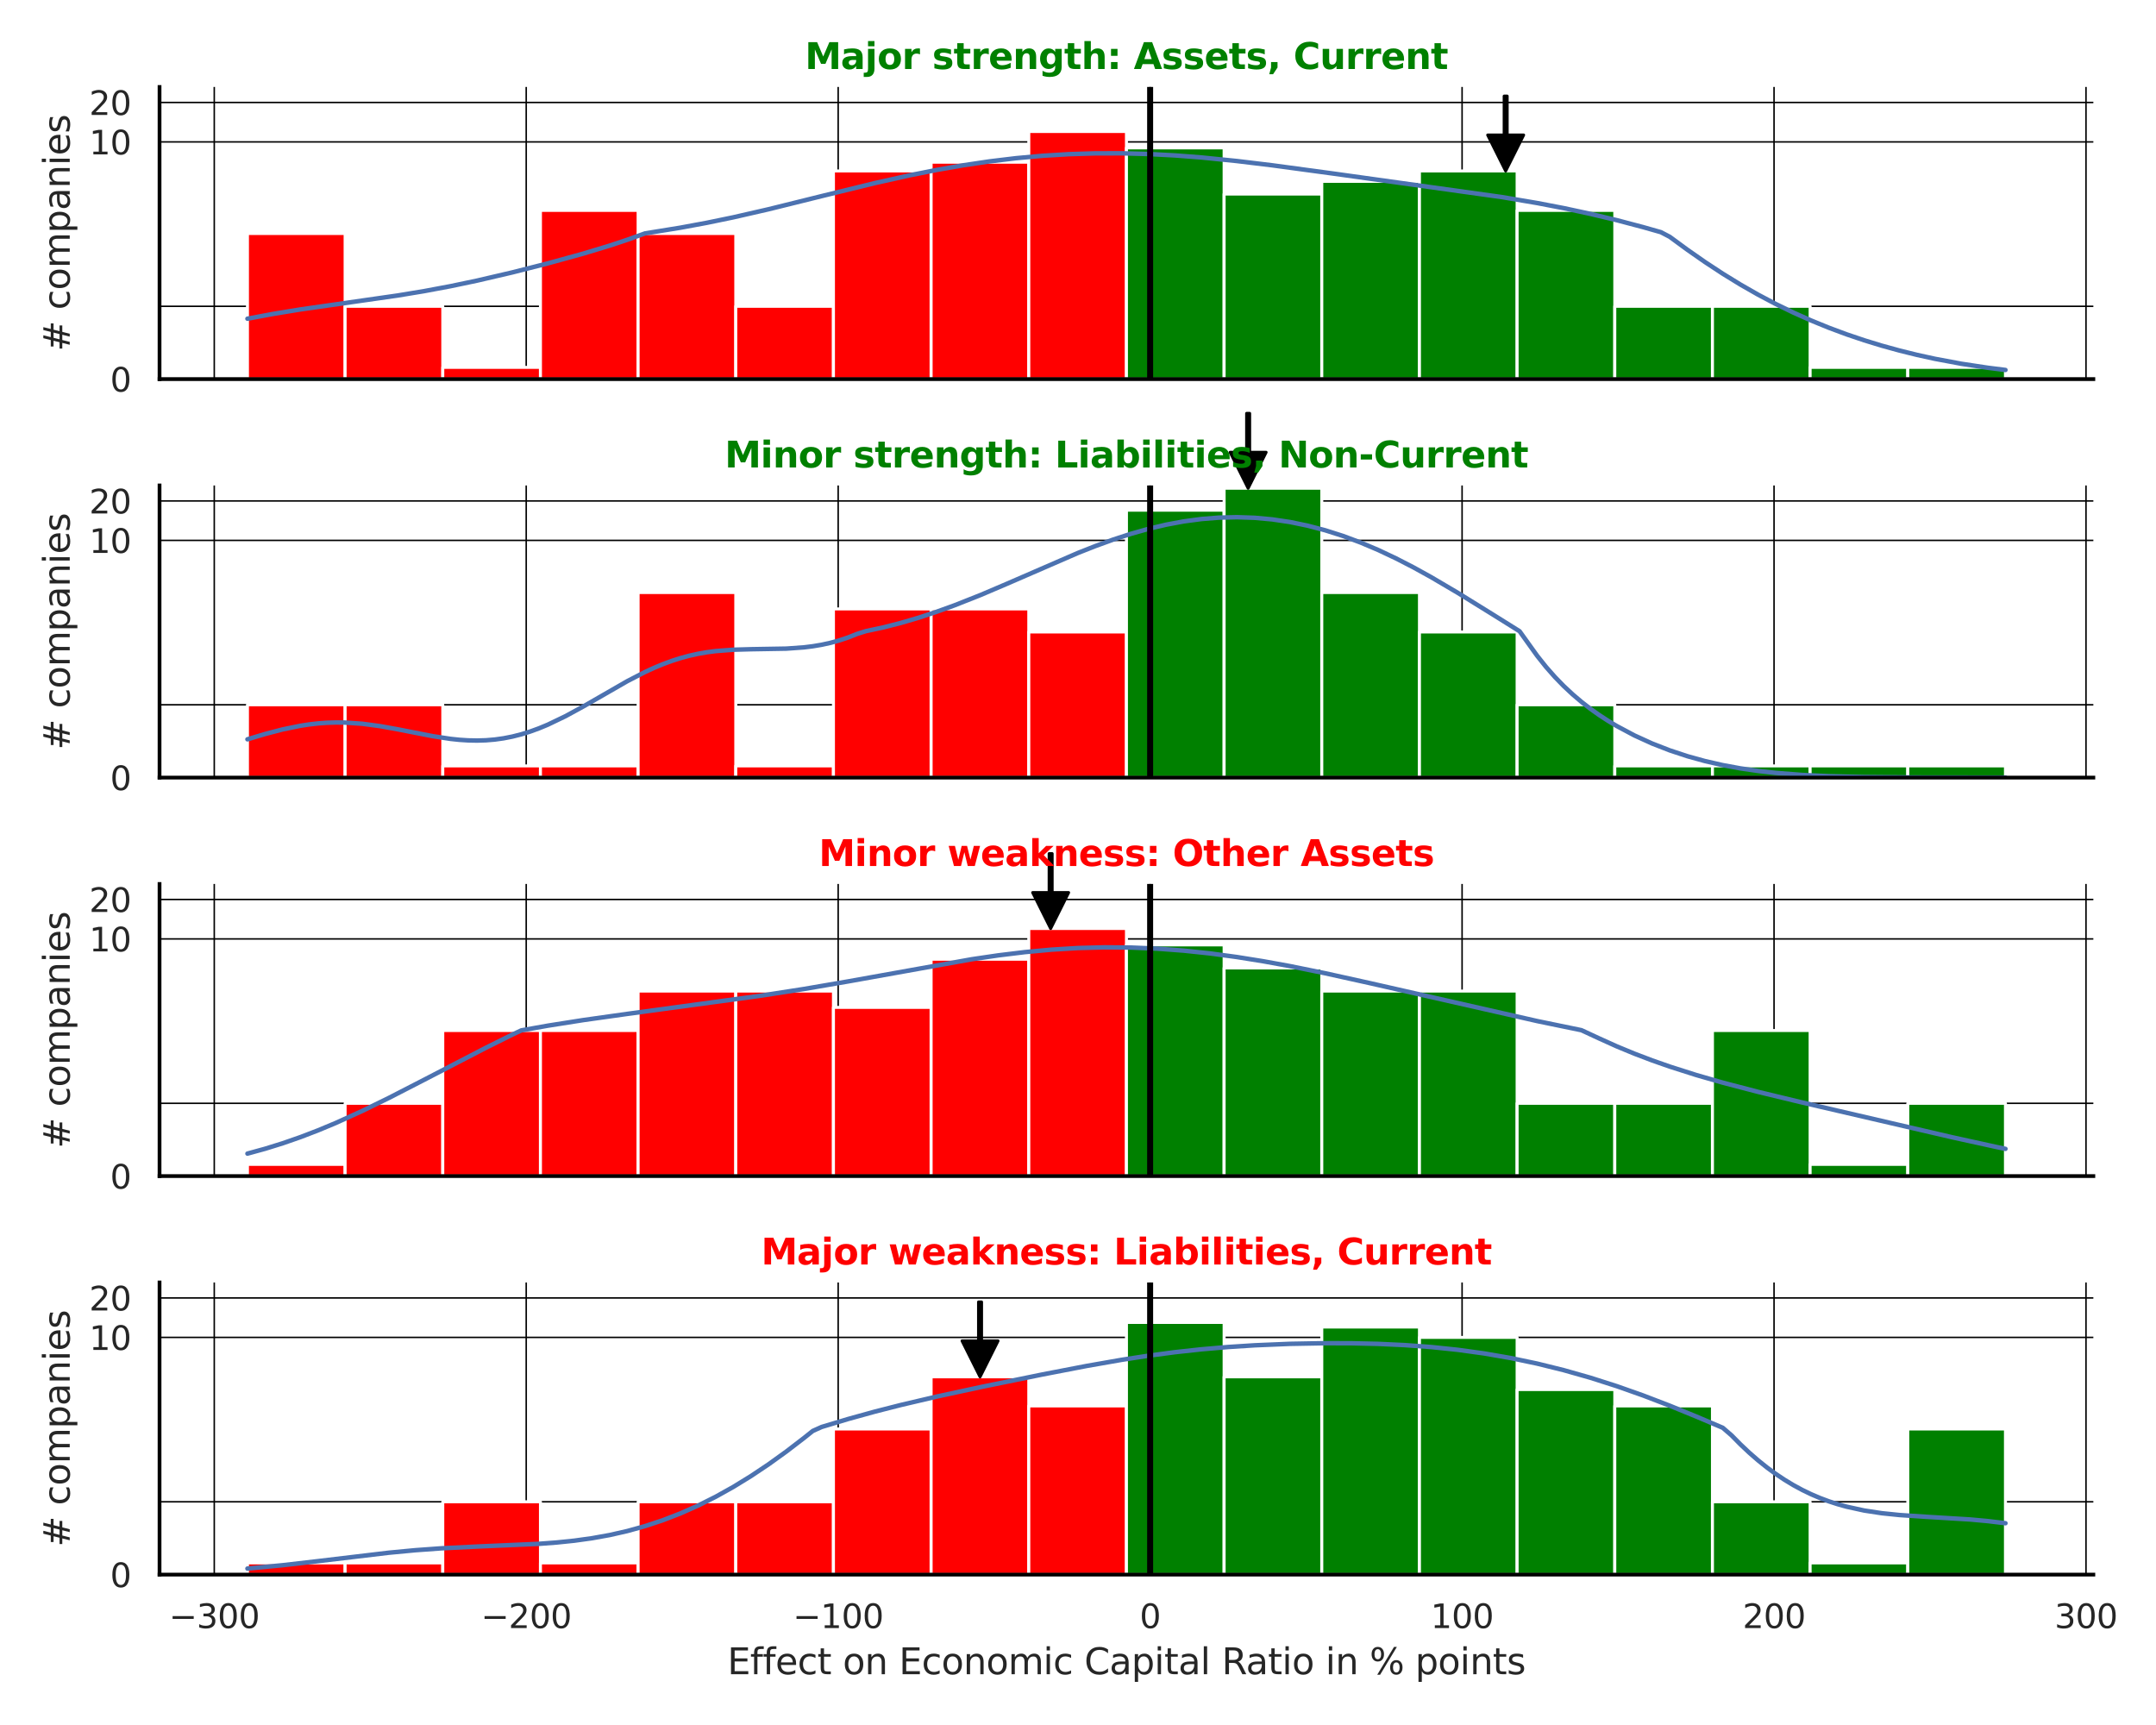 <?xml version="1.0" encoding="utf-8" standalone="no"?>
<!DOCTYPE svg PUBLIC "-//W3C//DTD SVG 1.1//EN"
  "http://www.w3.org/Graphics/SVG/1.1/DTD/svg11.dtd">
<svg xmlns:xlink="http://www.w3.org/1999/xlink" width="720pt" height="576pt" viewBox="0 0 720 576" xmlns="http://www.w3.org/2000/svg" version="1.1">
 <defs>
  <style type="text/css">*{stroke-linejoin: round; stroke-linecap: butt}</style>
 </defs>
 <g id="figure_1">
  <g id="patch_1">
   <path d="M 0 576 
L 720 576 
L 720 0 
L 0 0 
z
" style="fill: #ffffff"/>
  </g>
  <g id="axes_1">
   <g id="patch_2">
    <path d="M 53.28 126.585 
L 699.08 126.585 
L 699.08 29.04 
L 53.28 29.04 
z
" style="fill: #ffffff"/>
   </g>
   <g id="matplotlib.axis_1">
    <g id="xtick_1">
     <g id="line2d_1">
      <path d="M 71.554 126.585 
L 71.554 29.04 
" clip-path="url(#pbca601c851)" style="fill: none; stroke: #000000; stroke-width: 0.5; stroke-linecap: round"/>
     </g>
    </g>
    <g id="xtick_2">
     <g id="line2d_2">
      <path d="M 175.732 126.585 
L 175.732 29.04 
" clip-path="url(#pbca601c851)" style="fill: none; stroke: #000000; stroke-width: 0.5; stroke-linecap: round"/>
     </g>
    </g>
    <g id="xtick_3">
     <g id="line2d_3">
      <path d="M 279.91 126.585 
L 279.91 29.04 
" clip-path="url(#pbca601c851)" style="fill: none; stroke: #000000; stroke-width: 0.5; stroke-linecap: round"/>
     </g>
    </g>
    <g id="xtick_4">
     <g id="line2d_4">
      <path d="M 384.088 126.585 
L 384.088 29.04 
" clip-path="url(#pbca601c851)" style="fill: none; stroke: #000000; stroke-width: 0.5; stroke-linecap: round"/>
     </g>
    </g>
    <g id="xtick_5">
     <g id="line2d_5">
      <path d="M 488.266 126.585 
L 488.266 29.04 
" clip-path="url(#pbca601c851)" style="fill: none; stroke: #000000; stroke-width: 0.5; stroke-linecap: round"/>
     </g>
    </g>
    <g id="xtick_6">
     <g id="line2d_6">
      <path d="M 592.444 126.585 
L 592.444 29.04 
" clip-path="url(#pbca601c851)" style="fill: none; stroke: #000000; stroke-width: 0.5; stroke-linecap: round"/>
     </g>
    </g>
    <g id="xtick_7">
     <g id="line2d_7">
      <path d="M 696.622 126.585 
L 696.622 29.04 
" clip-path="url(#pbca601c851)" style="fill: none; stroke: #000000; stroke-width: 0.5; stroke-linecap: round"/>
     </g>
    </g>
   </g>
   <g id="matplotlib.axis_2">
    <g id="ytick_1">
     <g id="line2d_8">
      <path d="M 53.28 126.585 
L 699.08 126.585 
" clip-path="url(#pbca601c851)" style="fill: none; stroke: #000000; stroke-width: 0.5; stroke-linecap: round"/>
     </g>
     <g id="text_1">
      <!-- 0 -->
      <g style="fill: #262626" transform="translate(36.781 130.764) scale(0.11 -0.11)">
       <defs>
        <path id="DejaVuSans-30" d="M 2034 4250 
Q 1547 4250 1301 3770 
Q 1056 3291 1056 2328 
Q 1056 1369 1301 889 
Q 1547 409 2034 409 
Q 2525 409 2770 889 
Q 3016 1369 3016 2328 
Q 3016 3291 2770 3770 
Q 2525 4250 2034 4250 
z
M 2034 4750 
Q 2819 4750 3233 4129 
Q 3647 3509 3647 2328 
Q 3647 1150 3233 529 
Q 2819 -91 2034 -91 
Q 1250 -91 836 529 
Q 422 1150 422 2328 
Q 422 3509 836 4129 
Q 1250 4750 2034 4750 
z
" transform="scale(0.016)"/>
       </defs>
       <use xlink:href="#DejaVuSans-30"/>
      </g>
     </g>
    </g>
    <g id="ytick_2">
     <g id="line2d_9">
      <path d="M 53.28 47.38 
L 699.08 47.38 
" clip-path="url(#pbca601c851)" style="fill: none; stroke: #000000; stroke-width: 0.5; stroke-linecap: round"/>
     </g>
     <g id="text_2">
      <!-- 10 -->
      <g style="fill: #262626" transform="translate(29.782 51.559) scale(0.11 -0.11)">
       <defs>
        <path id="DejaVuSans-31" d="M 794 531 
L 1825 531 
L 1825 4091 
L 703 3866 
L 703 4441 
L 1819 4666 
L 2450 4666 
L 2450 531 
L 3481 531 
L 3481 0 
L 794 0 
L 794 531 
z
" transform="scale(0.016)"/>
       </defs>
       <use xlink:href="#DejaVuSans-31"/>
       <use xlink:href="#DejaVuSans-30" transform="translate(63.623 0)"/>
      </g>
     </g>
    </g>
    <g id="ytick_3">
     <g id="line2d_10">
      <path d="M 53.28 34.208 
L 699.08 34.208 
" clip-path="url(#pbca601c851)" style="fill: none; stroke: #000000; stroke-width: 0.5; stroke-linecap: round"/>
     </g>
     <g id="text_3">
      <!-- 20 -->
      <g style="fill: #262626" transform="translate(29.782 38.387) scale(0.11 -0.11)">
       <defs>
        <path id="DejaVuSans-32" d="M 1228 531 
L 3431 531 
L 3431 0 
L 469 0 
L 469 531 
Q 828 903 1448 1529 
Q 2069 2156 2228 2338 
Q 2531 2678 2651 2914 
Q 2772 3150 2772 3378 
Q 2772 3750 2511 3984 
Q 2250 4219 1831 4219 
Q 1534 4219 1204 4116 
Q 875 4013 500 3803 
L 500 4441 
Q 881 4594 1212 4672 
Q 1544 4750 1819 4750 
Q 2544 4750 2975 4387 
Q 3406 4025 3406 3419 
Q 3406 3131 3298 2873 
Q 3191 2616 2906 2266 
Q 2828 2175 2409 1742 
Q 1991 1309 1228 531 
z
" transform="scale(0.016)"/>
       </defs>
       <use xlink:href="#DejaVuSans-32"/>
       <use xlink:href="#DejaVuSans-30" transform="translate(63.623 0)"/>
      </g>
     </g>
    </g>
    <g id="ytick_4">
     <g id="line2d_11">
      <path d="M 53.28 102.275 
L 699.08 102.275 
" clip-path="url(#pbca601c851)" style="fill: none; stroke: #000000; stroke-width: 0.5; stroke-linecap: round"/>
     </g>
    </g>
    <g id="text_4">
     <!-- # companies -->
     <g style="fill: #262626" transform="translate(23.287 117.335) rotate(-90) scale(0.12 -0.12)">
      <defs>
       <path id="DejaVuSans-23" d="M 3272 2816 
L 2363 2816 
L 2100 1772 
L 3016 1772 
L 3272 2816 
z
M 2803 4594 
L 2478 3297 
L 3391 3297 
L 3719 4594 
L 4219 4594 
L 3897 3297 
L 4872 3297 
L 4872 2816 
L 3775 2816 
L 3519 1772 
L 4513 1772 
L 4513 1294 
L 3397 1294 
L 3072 0 
L 2572 0 
L 2894 1294 
L 1978 1294 
L 1656 0 
L 1153 0 
L 1478 1294 
L 494 1294 
L 494 1772 
L 1594 1772 
L 1856 2816 
L 850 2816 
L 850 3297 
L 1978 3297 
L 2297 4594 
L 2803 4594 
z
" transform="scale(0.016)"/>
       <path id="DejaVuSans-20" transform="scale(0.016)"/>
       <path id="DejaVuSans-63" d="M 3122 3366 
L 3122 2828 
Q 2878 2963 2633 3030 
Q 2388 3097 2138 3097 
Q 1578 3097 1268 2742 
Q 959 2388 959 1747 
Q 959 1106 1268 751 
Q 1578 397 2138 397 
Q 2388 397 2633 464 
Q 2878 531 3122 666 
L 3122 134 
Q 2881 22 2623 -34 
Q 2366 -91 2075 -91 
Q 1284 -91 818 406 
Q 353 903 353 1747 
Q 353 2603 823 3093 
Q 1294 3584 2113 3584 
Q 2378 3584 2631 3529 
Q 2884 3475 3122 3366 
z
" transform="scale(0.016)"/>
       <path id="DejaVuSans-6f" d="M 1959 3097 
Q 1497 3097 1228 2736 
Q 959 2375 959 1747 
Q 959 1119 1226 758 
Q 1494 397 1959 397 
Q 2419 397 2687 759 
Q 2956 1122 2956 1747 
Q 2956 2369 2687 2733 
Q 2419 3097 1959 3097 
z
M 1959 3584 
Q 2709 3584 3137 3096 
Q 3566 2609 3566 1747 
Q 3566 888 3137 398 
Q 2709 -91 1959 -91 
Q 1206 -91 779 398 
Q 353 888 353 1747 
Q 353 2609 779 3096 
Q 1206 3584 1959 3584 
z
" transform="scale(0.016)"/>
       <path id="DejaVuSans-6d" d="M 3328 2828 
Q 3544 3216 3844 3400 
Q 4144 3584 4550 3584 
Q 5097 3584 5394 3201 
Q 5691 2819 5691 2113 
L 5691 0 
L 5113 0 
L 5113 2094 
Q 5113 2597 4934 2840 
Q 4756 3084 4391 3084 
Q 3944 3084 3684 2787 
Q 3425 2491 3425 1978 
L 3425 0 
L 2847 0 
L 2847 2094 
Q 2847 2600 2669 2842 
Q 2491 3084 2119 3084 
Q 1678 3084 1418 2786 
Q 1159 2488 1159 1978 
L 1159 0 
L 581 0 
L 581 3500 
L 1159 3500 
L 1159 2956 
Q 1356 3278 1631 3431 
Q 1906 3584 2284 3584 
Q 2666 3584 2933 3390 
Q 3200 3197 3328 2828 
z
" transform="scale(0.016)"/>
       <path id="DejaVuSans-70" d="M 1159 525 
L 1159 -1331 
L 581 -1331 
L 581 3500 
L 1159 3500 
L 1159 2969 
Q 1341 3281 1617 3432 
Q 1894 3584 2278 3584 
Q 2916 3584 3314 3078 
Q 3713 2572 3713 1747 
Q 3713 922 3314 415 
Q 2916 -91 2278 -91 
Q 1894 -91 1617 61 
Q 1341 213 1159 525 
z
M 3116 1747 
Q 3116 2381 2855 2742 
Q 2594 3103 2138 3103 
Q 1681 3103 1420 2742 
Q 1159 2381 1159 1747 
Q 1159 1113 1420 752 
Q 1681 391 2138 391 
Q 2594 391 2855 752 
Q 3116 1113 3116 1747 
z
" transform="scale(0.016)"/>
       <path id="DejaVuSans-61" d="M 2194 1759 
Q 1497 1759 1228 1600 
Q 959 1441 959 1056 
Q 959 750 1161 570 
Q 1363 391 1709 391 
Q 2188 391 2477 730 
Q 2766 1069 2766 1631 
L 2766 1759 
L 2194 1759 
z
M 3341 1997 
L 3341 0 
L 2766 0 
L 2766 531 
Q 2569 213 2275 61 
Q 1981 -91 1556 -91 
Q 1019 -91 701 211 
Q 384 513 384 1019 
Q 384 1609 779 1909 
Q 1175 2209 1959 2209 
L 2766 2209 
L 2766 2266 
Q 2766 2663 2505 2880 
Q 2244 3097 1772 3097 
Q 1472 3097 1187 3025 
Q 903 2953 641 2809 
L 641 3341 
Q 956 3463 1253 3523 
Q 1550 3584 1831 3584 
Q 2591 3584 2966 3190 
Q 3341 2797 3341 1997 
z
" transform="scale(0.016)"/>
       <path id="DejaVuSans-6e" d="M 3513 2113 
L 3513 0 
L 2938 0 
L 2938 2094 
Q 2938 2591 2744 2837 
Q 2550 3084 2163 3084 
Q 1697 3084 1428 2787 
Q 1159 2491 1159 1978 
L 1159 0 
L 581 0 
L 581 3500 
L 1159 3500 
L 1159 2956 
Q 1366 3272 1645 3428 
Q 1925 3584 2291 3584 
Q 2894 3584 3203 3211 
Q 3513 2838 3513 2113 
z
" transform="scale(0.016)"/>
       <path id="DejaVuSans-69" d="M 603 3500 
L 1178 3500 
L 1178 0 
L 603 0 
L 603 3500 
z
M 603 4863 
L 1178 4863 
L 1178 4134 
L 603 4134 
L 603 4863 
z
" transform="scale(0.016)"/>
       <path id="DejaVuSans-65" d="M 3597 1894 
L 3597 1613 
L 953 1613 
Q 991 1019 1311 708 
Q 1631 397 2203 397 
Q 2534 397 2845 478 
Q 3156 559 3463 722 
L 3463 178 
Q 3153 47 2828 -22 
Q 2503 -91 2169 -91 
Q 1331 -91 842 396 
Q 353 884 353 1716 
Q 353 2575 817 3079 
Q 1281 3584 2069 3584 
Q 2775 3584 3186 3129 
Q 3597 2675 3597 1894 
z
M 3022 2063 
Q 3016 2534 2758 2815 
Q 2500 3097 2075 3097 
Q 1594 3097 1305 2825 
Q 1016 2553 972 2059 
L 3022 2063 
z
" transform="scale(0.016)"/>
       <path id="DejaVuSans-73" d="M 2834 3397 
L 2834 2853 
Q 2591 2978 2328 3040 
Q 2066 3103 1784 3103 
Q 1356 3103 1142 2972 
Q 928 2841 928 2578 
Q 928 2378 1081 2264 
Q 1234 2150 1697 2047 
L 1894 2003 
Q 2506 1872 2764 1633 
Q 3022 1394 3022 966 
Q 3022 478 2636 193 
Q 2250 -91 1575 -91 
Q 1294 -91 989 -36 
Q 684 19 347 128 
L 347 722 
Q 666 556 975 473 
Q 1284 391 1588 391 
Q 1994 391 2212 530 
Q 2431 669 2431 922 
Q 2431 1156 2273 1281 
Q 2116 1406 1581 1522 
L 1381 1569 
Q 847 1681 609 1914 
Q 372 2147 372 2553 
Q 372 3047 722 3315 
Q 1072 3584 1716 3584 
Q 2034 3584 2315 3537 
Q 2597 3491 2834 3397 
z
" transform="scale(0.016)"/>
      </defs>
      <use xlink:href="#DejaVuSans-23"/>
      <use xlink:href="#DejaVuSans-20" transform="translate(83.789 0)"/>
      <use xlink:href="#DejaVuSans-63" transform="translate(115.576 0)"/>
      <use xlink:href="#DejaVuSans-6f" transform="translate(170.557 0)"/>
      <use xlink:href="#DejaVuSans-6d" transform="translate(231.738 0)"/>
      <use xlink:href="#DejaVuSans-70" transform="translate(329.15 0)"/>
      <use xlink:href="#DejaVuSans-61" transform="translate(392.627 0)"/>
      <use xlink:href="#DejaVuSans-6e" transform="translate(453.906 0)"/>
      <use xlink:href="#DejaVuSans-69" transform="translate(517.285 0)"/>
      <use xlink:href="#DejaVuSans-65" transform="translate(545.068 0)"/>
      <use xlink:href="#DejaVuSans-73" transform="translate(606.592 0)"/>
     </g>
    </g>
   </g>
   <g id="patch_3">
    <path d="M 82.635 126.585 
L 115.251 126.585 
L 115.251 77.965 
L 82.635 77.965 
z
" clip-path="url(#pbca601c851)" style="fill: #ff0000; stroke: #ffffff; stroke-linejoin: miter"/>
   </g>
   <g id="patch_4">
    <path d="M 115.251 126.585 
L 147.867 126.585 
L 147.867 102.275 
L 115.251 102.275 
z
" clip-path="url(#pbca601c851)" style="fill: #ff0000; stroke: #ffffff; stroke-linejoin: miter"/>
   </g>
   <g id="patch_5">
    <path d="M 147.867 126.585 
L 180.483 126.585 
L 180.483 122.672 
L 147.867 122.672 
z
" clip-path="url(#pbca601c851)" style="fill: #ff0000; stroke: #ffffff; stroke-linejoin: miter"/>
   </g>
   <g id="patch_6">
    <path d="M 180.483 126.585 
L 213.099 126.585 
L 213.099 70.26 
L 180.483 70.26 
z
" clip-path="url(#pbca601c851)" style="fill: #ff0000; stroke: #ffffff; stroke-linejoin: miter"/>
   </g>
   <g id="patch_7">
    <path d="M 213.099 126.585 
L 245.715 126.585 
L 245.715 77.965 
L 213.099 77.965 
z
" clip-path="url(#pbca601c851)" style="fill: #ff0000; stroke: #ffffff; stroke-linejoin: miter"/>
   </g>
   <g id="patch_8">
    <path d="M 245.715 126.585 
L 278.331 126.585 
L 278.331 102.275 
L 245.715 102.275 
z
" clip-path="url(#pbca601c851)" style="fill: #ff0000; stroke: #ffffff; stroke-linejoin: miter"/>
   </g>
   <g id="patch_9">
    <path d="M 278.331 126.585 
L 310.948 126.585 
L 310.948 57.088 
L 278.331 57.088 
z
" clip-path="url(#pbca601c851)" style="fill: #ff0000; stroke: #ffffff; stroke-linejoin: miter"/>
   </g>
   <g id="patch_10">
    <path d="M 310.948 126.585 
L 343.564 126.585 
L 343.564 54.158 
L 310.948 54.158 
z
" clip-path="url(#pbca601c851)" style="fill: #ff0000; stroke: #ffffff; stroke-linejoin: miter"/>
   </g>
   <g id="patch_11">
    <path d="M 343.564 126.585 
L 376.18 126.585 
L 376.18 43.915 
L 343.564 43.915 
z
" clip-path="url(#pbca601c851)" style="fill: #ff0000; stroke: #ffffff; stroke-linejoin: miter"/>
   </g>
   <g id="patch_12">
    <path d="M 376.18 126.585 
L 408.796 126.585 
L 408.796 49.382 
L 376.18 49.382 
z
" clip-path="url(#pbca601c851)" style="fill: #008000; stroke: #ffffff; stroke-linejoin: miter"/>
   </g>
   <g id="patch_13">
    <path d="M 408.796 126.585 
L 441.412 126.585 
L 441.412 64.793 
L 408.796 64.793 
z
" clip-path="url(#pbca601c851)" style="fill: #008000; stroke: #ffffff; stroke-linejoin: miter"/>
   </g>
   <g id="patch_14">
    <path d="M 441.412 126.585 
L 474.028 126.585 
L 474.028 60.552 
L 441.412 60.552 
z
" clip-path="url(#pbca601c851)" style="fill: #008000; stroke: #ffffff; stroke-linejoin: miter"/>
   </g>
   <g id="patch_15">
    <path d="M 474.028 126.585 
L 506.644 126.585 
L 506.644 57.088 
L 474.028 57.088 
z
" clip-path="url(#pbca601c851)" style="fill: #008000; stroke: #ffffff; stroke-linejoin: miter"/>
   </g>
   <g id="patch_16">
    <path d="M 506.644 126.585 
L 539.261 126.585 
L 539.261 70.26 
L 506.644 70.26 
z
" clip-path="url(#pbca601c851)" style="fill: #008000; stroke: #ffffff; stroke-linejoin: miter"/>
   </g>
   <g id="patch_17">
    <path d="M 539.261 126.585 
L 571.877 126.585 
L 571.877 102.275 
L 539.261 102.275 
z
" clip-path="url(#pbca601c851)" style="fill: #008000; stroke: #ffffff; stroke-linejoin: miter"/>
   </g>
   <g id="patch_18">
    <path d="M 571.877 126.585 
L 604.493 126.585 
L 604.493 102.275 
L 571.877 102.275 
z
" clip-path="url(#pbca601c851)" style="fill: #008000; stroke: #ffffff; stroke-linejoin: miter"/>
   </g>
   <g id="patch_19">
    <path d="M 604.493 126.585 
L 637.109 126.585 
L 637.109 122.672 
L 604.493 122.672 
z
" clip-path="url(#pbca601c851)" style="fill: #008000; stroke: #ffffff; stroke-linejoin: miter"/>
   </g>
   <g id="patch_20">
    <path d="M 637.109 126.585 
L 669.725 126.585 
L 669.725 122.672 
L 637.109 122.672 
z
" clip-path="url(#pbca601c851)" style="fill: #008000; stroke: #ffffff; stroke-linejoin: miter"/>
   </g>
   <g id="line2d_12">
    <path d="M 82.635 106.422 
L 91.485 104.771 
L 100.336 103.323 
L 115.087 101.209 
L 132.788 98.672 
L 141.639 97.21 
L 150.489 95.554 
L 159.34 93.697 
L 171.141 90.947 
L 182.941 87.945 
L 194.742 84.695 
L 203.593 82.02 
L 209.493 80.061 
L 215.394 77.941 
L 227.195 76.032 
L 236.045 74.394 
L 244.896 72.566 
L 256.697 69.864 
L 274.398 65.482 
L 292.099 61.15 
L 303.9 58.519 
L 312.75 56.754 
L 321.601 55.203 
L 330.452 53.886 
L 339.302 52.821 
L 348.153 52.017 
L 357.004 51.478 
L 365.854 51.204 
L 374.705 51.191 
L 383.555 51.428 
L 392.406 51.899 
L 401.257 52.582 
L 413.057 53.77 
L 424.858 55.197 
L 445.51 57.991 
L 501.564 65.809 
L 513.364 67.803 
L 522.215 69.501 
L 531.066 71.401 
L 539.916 73.517 
L 548.767 75.854 
L 554.667 77.531 
L 557.617 79.077 
L 563.518 83.405 
L 569.418 87.518 
L 575.319 91.394 
L 581.219 95.02 
L 587.119 98.391 
L 593.02 101.509 
L 598.92 104.38 
L 604.821 107.015 
L 610.721 109.424 
L 616.622 111.621 
L 622.522 113.617 
L 628.422 115.424 
L 634.323 117.05 
L 640.223 118.507 
L 646.124 119.801 
L 654.974 121.458 
L 663.825 122.801 
L 669.725 123.537 
L 669.725 123.537 
" clip-path="url(#pbca601c851)" style="fill: none; stroke: #4c72b0; stroke-width: 1.5; stroke-linecap: round"/>
   </g>
   <g id="line2d_13">
    <path d="M 384.088 126.585 
L 384.088 29.04 
" clip-path="url(#pbca601c851)" style="fill: none; stroke: #000000; stroke-width: 2; stroke-linecap: round"/>
   </g>
   <g id="patch_21">
    <path d="M 53.28 126.585 
L 53.28 29.04 
" style="fill: none; stroke: #000000; stroke-width: 1.25; stroke-linejoin: miter; stroke-linecap: square"/>
   </g>
   <g id="patch_22">
    <path d="M 53.28 126.585 
L 699.08 126.585 
" style="fill: none; stroke: #000000; stroke-width: 1.25; stroke-linejoin: miter; stroke-linecap: square"/>
   </g>
   <g id="patch_23">
    <path d="M 503.321 32.088 
Q 503.321 38.586 503.321 45.085 
L 508.821 45.085 
Q 505.821 51.086 502.821 57.088 
Q 499.821 51.086 496.821 45.085 
L 502.321 45.085 
Q 502.321 38.586 502.321 32.088 
L 503.321 32.088 
z
" style="stroke: #000000; stroke-linecap: round"/>
   </g>
   <g id="text_5">
    <!-- Major strength: Assets, Current -->
    <g style="fill: #008000" transform="translate(268.811 23.04) scale(0.12 -0.12)">
     <defs>
      <path id="DejaVuSans-Bold-4d" d="M 588 4666 
L 2119 4666 
L 3181 2169 
L 4250 4666 
L 5778 4666 
L 5778 0 
L 4641 0 
L 4641 3413 
L 3566 897 
L 2803 897 
L 1728 3413 
L 1728 0 
L 588 0 
L 588 4666 
z
" transform="scale(0.016)"/>
      <path id="DejaVuSans-Bold-61" d="M 2106 1575 
Q 1756 1575 1579 1456 
Q 1403 1338 1403 1106 
Q 1403 894 1545 773 
Q 1688 653 1941 653 
Q 2256 653 2472 879 
Q 2688 1106 2688 1447 
L 2688 1575 
L 2106 1575 
z
M 3816 1997 
L 3816 0 
L 2688 0 
L 2688 519 
Q 2463 200 2181 54 
Q 1900 -91 1497 -91 
Q 953 -91 614 226 
Q 275 544 275 1050 
Q 275 1666 698 1953 
Q 1122 2241 2028 2241 
L 2688 2241 
L 2688 2328 
Q 2688 2594 2478 2717 
Q 2269 2841 1825 2841 
Q 1466 2841 1156 2769 
Q 847 2697 581 2553 
L 581 3406 
Q 941 3494 1303 3539 
Q 1666 3584 2028 3584 
Q 2975 3584 3395 3211 
Q 3816 2838 3816 1997 
z
" transform="scale(0.016)"/>
      <path id="DejaVuSans-Bold-6a" d="M 538 3500 
L 1656 3500 
L 1656 63 
Q 1656 -641 1318 -1011 
Q 981 -1381 341 -1381 
L -213 -1381 
L -213 -647 
L -19 -647 
Q 300 -647 419 -503 
Q 538 -359 538 63 
L 538 3500 
z
M 538 4863 
L 1656 4863 
L 1656 3950 
L 538 3950 
L 538 4863 
z
" transform="scale(0.016)"/>
      <path id="DejaVuSans-Bold-6f" d="M 2203 2784 
Q 1831 2784 1636 2517 
Q 1441 2250 1441 1747 
Q 1441 1244 1636 976 
Q 1831 709 2203 709 
Q 2569 709 2762 976 
Q 2956 1244 2956 1747 
Q 2956 2250 2762 2517 
Q 2569 2784 2203 2784 
z
M 2203 3584 
Q 3106 3584 3614 3096 
Q 4122 2609 4122 1747 
Q 4122 884 3614 396 
Q 3106 -91 2203 -91 
Q 1297 -91 786 396 
Q 275 884 275 1747 
Q 275 2609 786 3096 
Q 1297 3584 2203 3584 
z
" transform="scale(0.016)"/>
      <path id="DejaVuSans-Bold-72" d="M 3138 2547 
Q 2991 2616 2845 2648 
Q 2700 2681 2553 2681 
Q 2122 2681 1889 2404 
Q 1656 2128 1656 1613 
L 1656 0 
L 538 0 
L 538 3500 
L 1656 3500 
L 1656 2925 
Q 1872 3269 2151 3426 
Q 2431 3584 2822 3584 
Q 2878 3584 2943 3579 
Q 3009 3575 3134 3559 
L 3138 2547 
z
" transform="scale(0.016)"/>
      <path id="DejaVuSans-Bold-20" transform="scale(0.016)"/>
      <path id="DejaVuSans-Bold-73" d="M 3272 3391 
L 3272 2541 
Q 2913 2691 2578 2766 
Q 2244 2841 1947 2841 
Q 1628 2841 1473 2761 
Q 1319 2681 1319 2516 
Q 1319 2381 1436 2309 
Q 1553 2238 1856 2203 
L 2053 2175 
Q 2913 2066 3209 1816 
Q 3506 1566 3506 1031 
Q 3506 472 3093 190 
Q 2681 -91 1863 -91 
Q 1516 -91 1145 -36 
Q 775 19 384 128 
L 384 978 
Q 719 816 1070 734 
Q 1422 653 1784 653 
Q 2113 653 2278 743 
Q 2444 834 2444 1013 
Q 2444 1163 2330 1236 
Q 2216 1309 1875 1350 
L 1678 1375 
Q 931 1469 631 1722 
Q 331 1975 331 2491 
Q 331 3047 712 3315 
Q 1094 3584 1881 3584 
Q 2191 3584 2531 3537 
Q 2872 3491 3272 3391 
z
" transform="scale(0.016)"/>
      <path id="DejaVuSans-Bold-74" d="M 1759 4494 
L 1759 3500 
L 2913 3500 
L 2913 2700 
L 1759 2700 
L 1759 1216 
Q 1759 972 1856 886 
Q 1953 800 2241 800 
L 2816 800 
L 2816 0 
L 1856 0 
Q 1194 0 917 276 
Q 641 553 641 1216 
L 641 2700 
L 84 2700 
L 84 3500 
L 641 3500 
L 641 4494 
L 1759 4494 
z
" transform="scale(0.016)"/>
      <path id="DejaVuSans-Bold-65" d="M 4031 1759 
L 4031 1441 
L 1416 1441 
Q 1456 1047 1700 850 
Q 1944 653 2381 653 
Q 2734 653 3104 758 
Q 3475 863 3866 1075 
L 3866 213 
Q 3469 63 3072 -14 
Q 2675 -91 2278 -91 
Q 1328 -91 801 392 
Q 275 875 275 1747 
Q 275 2603 792 3093 
Q 1309 3584 2216 3584 
Q 3041 3584 3536 3087 
Q 4031 2591 4031 1759 
z
M 2881 2131 
Q 2881 2450 2695 2645 
Q 2509 2841 2209 2841 
Q 1884 2841 1681 2658 
Q 1478 2475 1428 2131 
L 2881 2131 
z
" transform="scale(0.016)"/>
      <path id="DejaVuSans-Bold-6e" d="M 4056 2131 
L 4056 0 
L 2931 0 
L 2931 347 
L 2931 1631 
Q 2931 2084 2911 2256 
Q 2891 2428 2841 2509 
Q 2775 2619 2662 2680 
Q 2550 2741 2406 2741 
Q 2056 2741 1856 2470 
Q 1656 2200 1656 1722 
L 1656 0 
L 538 0 
L 538 3500 
L 1656 3500 
L 1656 2988 
Q 1909 3294 2193 3439 
Q 2478 3584 2822 3584 
Q 3428 3584 3742 3212 
Q 4056 2841 4056 2131 
z
" transform="scale(0.016)"/>
      <path id="DejaVuSans-Bold-67" d="M 2919 594 
Q 2688 288 2409 144 
Q 2131 0 1766 0 
Q 1125 0 706 504 
Q 288 1009 288 1791 
Q 288 2575 706 3076 
Q 1125 3578 1766 3578 
Q 2131 3578 2409 3434 
Q 2688 3291 2919 2981 
L 2919 3500 
L 4044 3500 
L 4044 353 
Q 4044 -491 3511 -936 
Q 2978 -1381 1966 -1381 
Q 1638 -1381 1331 -1331 
Q 1025 -1281 716 -1178 
L 716 -306 
Q 1009 -475 1290 -558 
Q 1572 -641 1856 -641 
Q 2406 -641 2662 -400 
Q 2919 -159 2919 353 
L 2919 594 
z
M 2181 2772 
Q 1834 2772 1640 2515 
Q 1447 2259 1447 1791 
Q 1447 1309 1634 1061 
Q 1822 813 2181 813 
Q 2531 813 2725 1069 
Q 2919 1325 2919 1791 
Q 2919 2259 2725 2515 
Q 2531 2772 2181 2772 
z
" transform="scale(0.016)"/>
      <path id="DejaVuSans-Bold-68" d="M 4056 2131 
L 4056 0 
L 2931 0 
L 2931 347 
L 2931 1625 
Q 2931 2084 2911 2256 
Q 2891 2428 2841 2509 
Q 2775 2619 2662 2680 
Q 2550 2741 2406 2741 
Q 2056 2741 1856 2470 
Q 1656 2200 1656 1722 
L 1656 0 
L 538 0 
L 538 4863 
L 1656 4863 
L 1656 2988 
Q 1909 3294 2193 3439 
Q 2478 3584 2822 3584 
Q 3428 3584 3742 3212 
Q 4056 2841 4056 2131 
z
" transform="scale(0.016)"/>
      <path id="DejaVuSans-Bold-3a" d="M 716 3500 
L 1844 3500 
L 1844 2291 
L 716 2291 
L 716 3500 
z
M 716 1209 
L 1844 1209 
L 1844 0 
L 716 0 
L 716 1209 
z
" transform="scale(0.016)"/>
      <path id="DejaVuSans-Bold-41" d="M 3419 850 
L 1538 850 
L 1241 0 
L 31 0 
L 1759 4666 
L 3194 4666 
L 4922 0 
L 3713 0 
L 3419 850 
z
M 1838 1716 
L 3116 1716 
L 2478 3572 
L 1838 1716 
z
" transform="scale(0.016)"/>
      <path id="DejaVuSans-Bold-2c" d="M 653 1209 
L 1778 1209 
L 1778 256 
L 1006 -909 
L 341 -909 
L 653 256 
L 653 1209 
z
" transform="scale(0.016)"/>
      <path id="DejaVuSans-Bold-43" d="M 4288 256 
Q 3956 84 3597 -3 
Q 3238 -91 2847 -91 
Q 1681 -91 1000 561 
Q 319 1213 319 2328 
Q 319 3447 1000 4098 
Q 1681 4750 2847 4750 
Q 3238 4750 3597 4662 
Q 3956 4575 4288 4403 
L 4288 3438 
Q 3953 3666 3628 3772 
Q 3303 3878 2944 3878 
Q 2300 3878 1931 3465 
Q 1563 3053 1563 2328 
Q 1563 1606 1931 1193 
Q 2300 781 2944 781 
Q 3303 781 3628 887 
Q 3953 994 4288 1222 
L 4288 256 
z
" transform="scale(0.016)"/>
      <path id="DejaVuSans-Bold-75" d="M 500 1363 
L 500 3500 
L 1625 3500 
L 1625 3150 
Q 1625 2866 1622 2436 
Q 1619 2006 1619 1863 
Q 1619 1441 1641 1255 
Q 1663 1069 1716 984 
Q 1784 875 1895 815 
Q 2006 756 2150 756 
Q 2500 756 2700 1025 
Q 2900 1294 2900 1772 
L 2900 3500 
L 4019 3500 
L 4019 0 
L 2900 0 
L 2900 506 
Q 2647 200 2364 54 
Q 2081 -91 1741 -91 
Q 1134 -91 817 281 
Q 500 653 500 1363 
z
" transform="scale(0.016)"/>
     </defs>
     <use xlink:href="#DejaVuSans-Bold-4d"/>
     <use xlink:href="#DejaVuSans-Bold-61" transform="translate(99.512 0)"/>
     <use xlink:href="#DejaVuSans-Bold-6a" transform="translate(166.992 0)"/>
     <use xlink:href="#DejaVuSans-Bold-6f" transform="translate(201.27 0)"/>
     <use xlink:href="#DejaVuSans-Bold-72" transform="translate(269.971 0)"/>
     <use xlink:href="#DejaVuSans-Bold-20" transform="translate(319.287 0)"/>
     <use xlink:href="#DejaVuSans-Bold-73" transform="translate(354.102 0)"/>
     <use xlink:href="#DejaVuSans-Bold-74" transform="translate(413.623 0)"/>
     <use xlink:href="#DejaVuSans-Bold-72" transform="translate(461.426 0)"/>
     <use xlink:href="#DejaVuSans-Bold-65" transform="translate(510.742 0)"/>
     <use xlink:href="#DejaVuSans-Bold-6e" transform="translate(578.564 0)"/>
     <use xlink:href="#DejaVuSans-Bold-67" transform="translate(649.756 0)"/>
     <use xlink:href="#DejaVuSans-Bold-74" transform="translate(721.338 0)"/>
     <use xlink:href="#DejaVuSans-Bold-68" transform="translate(769.141 0)"/>
     <use xlink:href="#DejaVuSans-Bold-3a" transform="translate(840.332 0)"/>
     <use xlink:href="#DejaVuSans-Bold-20" transform="translate(880.322 0)"/>
     <use xlink:href="#DejaVuSans-Bold-41" transform="translate(915.137 0)"/>
     <use xlink:href="#DejaVuSans-Bold-73" transform="translate(992.529 0)"/>
     <use xlink:href="#DejaVuSans-Bold-73" transform="translate(1052.051 0)"/>
     <use xlink:href="#DejaVuSans-Bold-65" transform="translate(1111.572 0)"/>
     <use xlink:href="#DejaVuSans-Bold-74" transform="translate(1179.395 0)"/>
     <use xlink:href="#DejaVuSans-Bold-73" transform="translate(1227.197 0)"/>
     <use xlink:href="#DejaVuSans-Bold-2c" transform="translate(1286.719 0)"/>
     <use xlink:href="#DejaVuSans-Bold-20" transform="translate(1324.707 0)"/>
     <use xlink:href="#DejaVuSans-Bold-43" transform="translate(1359.521 0)"/>
     <use xlink:href="#DejaVuSans-Bold-75" transform="translate(1432.91 0)"/>
     <use xlink:href="#DejaVuSans-Bold-72" transform="translate(1504.102 0)"/>
     <use xlink:href="#DejaVuSans-Bold-72" transform="translate(1553.418 0)"/>
     <use xlink:href="#DejaVuSans-Bold-65" transform="translate(1602.734 0)"/>
     <use xlink:href="#DejaVuSans-Bold-6e" transform="translate(1670.557 0)"/>
     <use xlink:href="#DejaVuSans-Bold-74" transform="translate(1741.748 0)"/>
    </g>
   </g>
  </g>
  <g id="axes_2">
   <g id="patch_24">
    <path d="M 53.28 259.65 
L 699.08 259.65 
L 699.08 162.105 
L 53.28 162.105 
z
" style="fill: #ffffff"/>
   </g>
   <g id="matplotlib.axis_3">
    <g id="xtick_8">
     <g id="line2d_14">
      <path d="M 71.554 259.65 
L 71.554 162.105 
" clip-path="url(#pad0747be91)" style="fill: none; stroke: #000000; stroke-width: 0.5; stroke-linecap: round"/>
     </g>
    </g>
    <g id="xtick_9">
     <g id="line2d_15">
      <path d="M 175.732 259.65 
L 175.732 162.105 
" clip-path="url(#pad0747be91)" style="fill: none; stroke: #000000; stroke-width: 0.5; stroke-linecap: round"/>
     </g>
    </g>
    <g id="xtick_10">
     <g id="line2d_16">
      <path d="M 279.91 259.65 
L 279.91 162.105 
" clip-path="url(#pad0747be91)" style="fill: none; stroke: #000000; stroke-width: 0.5; stroke-linecap: round"/>
     </g>
    </g>
    <g id="xtick_11">
     <g id="line2d_17">
      <path d="M 384.088 259.65 
L 384.088 162.105 
" clip-path="url(#pad0747be91)" style="fill: none; stroke: #000000; stroke-width: 0.5; stroke-linecap: round"/>
     </g>
    </g>
    <g id="xtick_12">
     <g id="line2d_18">
      <path d="M 488.266 259.65 
L 488.266 162.105 
" clip-path="url(#pad0747be91)" style="fill: none; stroke: #000000; stroke-width: 0.5; stroke-linecap: round"/>
     </g>
    </g>
    <g id="xtick_13">
     <g id="line2d_19">
      <path d="M 592.444 259.65 
L 592.444 162.105 
" clip-path="url(#pad0747be91)" style="fill: none; stroke: #000000; stroke-width: 0.5; stroke-linecap: round"/>
     </g>
    </g>
    <g id="xtick_14">
     <g id="line2d_20">
      <path d="M 696.622 259.65 
L 696.622 162.105 
" clip-path="url(#pad0747be91)" style="fill: none; stroke: #000000; stroke-width: 0.5; stroke-linecap: round"/>
     </g>
    </g>
   </g>
   <g id="matplotlib.axis_4">
    <g id="ytick_5">
     <g id="line2d_21">
      <path d="M 53.28 259.65 
L 699.08 259.65 
" clip-path="url(#pad0747be91)" style="fill: none; stroke: #000000; stroke-width: 0.5; stroke-linecap: round"/>
     </g>
     <g id="text_6">
      <!-- 0 -->
      <g style="fill: #262626" transform="translate(36.781 263.829) scale(0.11 -0.11)">
       <use xlink:href="#DejaVuSans-30"/>
      </g>
     </g>
    </g>
    <g id="ytick_6">
     <g id="line2d_22">
      <path d="M 53.28 180.445 
L 699.08 180.445 
" clip-path="url(#pad0747be91)" style="fill: none; stroke: #000000; stroke-width: 0.5; stroke-linecap: round"/>
     </g>
     <g id="text_7">
      <!-- 10 -->
      <g style="fill: #262626" transform="translate(29.782 184.624) scale(0.11 -0.11)">
       <use xlink:href="#DejaVuSans-31"/>
       <use xlink:href="#DejaVuSans-30" transform="translate(63.623 0)"/>
      </g>
     </g>
    </g>
    <g id="ytick_7">
     <g id="line2d_23">
      <path d="M 53.28 167.273 
L 699.08 167.273 
" clip-path="url(#pad0747be91)" style="fill: none; stroke: #000000; stroke-width: 0.5; stroke-linecap: round"/>
     </g>
     <g id="text_8">
      <!-- 20 -->
      <g style="fill: #262626" transform="translate(29.782 171.452) scale(0.11 -0.11)">
       <use xlink:href="#DejaVuSans-32"/>
       <use xlink:href="#DejaVuSans-30" transform="translate(63.623 0)"/>
      </g>
     </g>
    </g>
    <g id="ytick_8">
     <g id="line2d_24">
      <path d="M 53.28 235.34 
L 699.08 235.34 
" clip-path="url(#pad0747be91)" style="fill: none; stroke: #000000; stroke-width: 0.5; stroke-linecap: round"/>
     </g>
    </g>
    <g id="text_9">
     <!-- # companies -->
     <g style="fill: #262626" transform="translate(23.287 250.4) rotate(-90) scale(0.12 -0.12)">
      <use xlink:href="#DejaVuSans-23"/>
      <use xlink:href="#DejaVuSans-20" transform="translate(83.789 0)"/>
      <use xlink:href="#DejaVuSans-63" transform="translate(115.576 0)"/>
      <use xlink:href="#DejaVuSans-6f" transform="translate(170.557 0)"/>
      <use xlink:href="#DejaVuSans-6d" transform="translate(231.738 0)"/>
      <use xlink:href="#DejaVuSans-70" transform="translate(329.15 0)"/>
      <use xlink:href="#DejaVuSans-61" transform="translate(392.627 0)"/>
      <use xlink:href="#DejaVuSans-6e" transform="translate(453.906 0)"/>
      <use xlink:href="#DejaVuSans-69" transform="translate(517.285 0)"/>
      <use xlink:href="#DejaVuSans-65" transform="translate(545.068 0)"/>
      <use xlink:href="#DejaVuSans-73" transform="translate(606.592 0)"/>
     </g>
    </g>
   </g>
   <g id="patch_25">
    <path d="M 82.635 259.65 
L 115.251 259.65 
L 115.251 235.34 
L 82.635 235.34 
z
" clip-path="url(#pad0747be91)" style="fill: #ff0000; stroke: #ffffff; stroke-linejoin: miter"/>
   </g>
   <g id="patch_26">
    <path d="M 115.251 259.65 
L 147.867 259.65 
L 147.867 235.34 
L 115.251 235.34 
z
" clip-path="url(#pad0747be91)" style="fill: #ff0000; stroke: #ffffff; stroke-linejoin: miter"/>
   </g>
   <g id="patch_27">
    <path d="M 147.867 259.65 
L 180.483 259.65 
L 180.483 255.737 
L 147.867 255.737 
z
" clip-path="url(#pad0747be91)" style="fill: #ff0000; stroke: #ffffff; stroke-linejoin: miter"/>
   </g>
   <g id="patch_28">
    <path d="M 180.483 259.65 
L 213.099 259.65 
L 213.099 255.737 
L 180.483 255.737 
z
" clip-path="url(#pad0747be91)" style="fill: #ff0000; stroke: #ffffff; stroke-linejoin: miter"/>
   </g>
   <g id="patch_29">
    <path d="M 213.099 259.65 
L 245.715 259.65 
L 245.715 197.858 
L 213.099 197.858 
z
" clip-path="url(#pad0747be91)" style="fill: #ff0000; stroke: #ffffff; stroke-linejoin: miter"/>
   </g>
   <g id="patch_30">
    <path d="M 245.715 259.65 
L 278.331 259.65 
L 278.331 255.737 
L 245.715 255.737 
z
" clip-path="url(#pad0747be91)" style="fill: #ff0000; stroke: #ffffff; stroke-linejoin: miter"/>
   </g>
   <g id="patch_31">
    <path d="M 278.331 259.65 
L 310.948 259.65 
L 310.948 203.325 
L 278.331 203.325 
z
" clip-path="url(#pad0747be91)" style="fill: #ff0000; stroke: #ffffff; stroke-linejoin: miter"/>
   </g>
   <g id="patch_32">
    <path d="M 310.948 259.65 
L 343.564 259.65 
L 343.564 203.325 
L 310.948 203.325 
z
" clip-path="url(#pad0747be91)" style="fill: #ff0000; stroke: #ffffff; stroke-linejoin: miter"/>
   </g>
   <g id="patch_33">
    <path d="M 343.564 259.65 
L 376.18 259.65 
L 376.18 211.03 
L 343.564 211.03 
z
" clip-path="url(#pad0747be91)" style="fill: #ff0000; stroke: #ffffff; stroke-linejoin: miter"/>
   </g>
   <g id="patch_34">
    <path d="M 376.18 259.65 
L 408.796 259.65 
L 408.796 170.361 
L 376.18 170.361 
z
" clip-path="url(#pad0747be91)" style="fill: #008000; stroke: #ffffff; stroke-linejoin: miter"/>
   </g>
   <g id="patch_35">
    <path d="M 408.796 259.65 
L 441.412 259.65 
L 441.412 163.032 
L 408.796 163.032 
z
" clip-path="url(#pad0747be91)" style="fill: #008000; stroke: #ffffff; stroke-linejoin: miter"/>
   </g>
   <g id="patch_36">
    <path d="M 441.412 259.65 
L 474.028 259.65 
L 474.028 197.858 
L 441.412 197.858 
z
" clip-path="url(#pad0747be91)" style="fill: #008000; stroke: #ffffff; stroke-linejoin: miter"/>
   </g>
   <g id="patch_37">
    <path d="M 474.028 259.65 
L 506.644 259.65 
L 506.644 211.03 
L 474.028 211.03 
z
" clip-path="url(#pad0747be91)" style="fill: #008000; stroke: #ffffff; stroke-linejoin: miter"/>
   </g>
   <g id="patch_38">
    <path d="M 506.644 259.65 
L 539.261 259.65 
L 539.261 235.34 
L 506.644 235.34 
z
" clip-path="url(#pad0747be91)" style="fill: #008000; stroke: #ffffff; stroke-linejoin: miter"/>
   </g>
   <g id="patch_39">
    <path d="M 539.261 259.65 
L 571.877 259.65 
L 571.877 255.737 
L 539.261 255.737 
z
" clip-path="url(#pad0747be91)" style="fill: #008000; stroke: #ffffff; stroke-linejoin: miter"/>
   </g>
   <g id="patch_40">
    <path d="M 571.877 259.65 
L 604.493 259.65 
L 604.493 255.737 
L 571.877 255.737 
z
" clip-path="url(#pad0747be91)" style="fill: #008000; stroke: #ffffff; stroke-linejoin: miter"/>
   </g>
   <g id="patch_41">
    <path d="M 604.493 259.65 
L 637.109 259.65 
L 637.109 255.737 
L 604.493 255.737 
z
" clip-path="url(#pad0747be91)" style="fill: #008000; stroke: #ffffff; stroke-linejoin: miter"/>
   </g>
   <g id="patch_42">
    <path d="M 637.109 259.65 
L 669.725 259.65 
L 669.725 255.737 
L 637.109 255.737 
z
" clip-path="url(#pad0747be91)" style="fill: #008000; stroke: #ffffff; stroke-linejoin: miter"/>
   </g>
   <g id="line2d_25">
    <path d="M 82.635 246.864 
L 88.535 245.095 
L 94.435 243.55 
L 100.336 242.341 
L 103.286 241.891 
L 106.236 241.556 
L 109.186 241.34 
L 112.137 241.246 
L 115.087 241.273 
L 120.987 241.67 
L 126.888 242.459 
L 132.788 243.521 
L 144.589 245.83 
L 150.489 246.725 
L 153.439 247.034 
L 156.39 247.224 
L 159.34 247.28 
L 162.29 247.19 
L 165.24 246.941 
L 168.19 246.527 
L 171.141 245.945 
L 174.091 245.194 
L 177.041 244.277 
L 179.991 243.201 
L 182.941 241.977 
L 188.842 239.145 
L 194.742 235.928 
L 209.493 227.447 
L 215.394 224.402 
L 218.344 223.041 
L 221.294 221.809 
L 224.244 220.715 
L 227.195 219.768 
L 230.145 218.967 
L 233.095 218.313 
L 236.045 217.796 
L 238.995 217.407 
L 244.896 216.949 
L 250.796 216.784 
L 262.597 216.583 
L 268.497 216.16 
L 271.448 215.791 
L 274.398 215.292 
L 277.348 214.646 
L 280.298 213.838 
L 283.248 212.855 
L 286.199 211.683 
L 289.149 210.751 
L 295.049 209.485 
L 300.95 207.975 
L 306.85 206.238 
L 312.75 204.295 
L 318.651 202.164 
L 327.501 198.664 
L 336.352 194.892 
L 359.954 184.647 
L 365.854 182.319 
L 371.755 180.175 
L 377.655 178.254 
L 383.555 176.584 
L 389.456 175.191 
L 395.356 174.093 
L 401.257 173.304 
L 407.157 172.837 
L 413.057 172.698 
L 418.958 172.895 
L 424.858 173.43 
L 430.759 174.306 
L 436.659 175.521 
L 442.559 177.071 
L 448.46 178.951 
L 454.36 181.15 
L 460.261 183.651 
L 466.161 186.435 
L 472.061 189.474 
L 477.962 192.733 
L 486.813 197.944 
L 498.613 205.244 
L 507.464 210.779 
L 513.364 219.01 
L 516.315 222.709 
L 519.265 226.056 
L 522.215 229.088 
L 525.165 231.841 
L 528.115 234.348 
L 531.066 236.636 
L 534.016 238.732 
L 536.966 240.656 
L 539.916 242.428 
L 545.817 245.574 
L 551.717 248.263 
L 557.617 250.561 
L 563.518 252.51 
L 569.418 254.143 
L 575.319 255.488 
L 581.219 256.572 
L 587.119 257.427 
L 593.02 258.083 
L 601.87 258.765 
L 610.721 259.18 
L 622.522 259.466 
L 640.223 259.613 
L 669.725 259.649 
L 669.725 259.649 
" clip-path="url(#pad0747be91)" style="fill: none; stroke: #4c72b0; stroke-width: 1.5; stroke-linecap: round"/>
   </g>
   <g id="line2d_26">
    <path d="M 384.088 259.65 
L 384.088 162.105 
" clip-path="url(#pad0747be91)" style="fill: none; stroke: #000000; stroke-width: 2; stroke-linecap: round"/>
   </g>
   <g id="patch_43">
    <path d="M 53.28 259.65 
L 53.28 162.105 
" style="fill: none; stroke: #000000; stroke-width: 1.25; stroke-linejoin: miter; stroke-linecap: square"/>
   </g>
   <g id="patch_44">
    <path d="M 53.28 259.65 
L 699.08 259.65 
" style="fill: none; stroke: #000000; stroke-width: 1.25; stroke-linejoin: miter; stroke-linecap: square"/>
   </g>
   <g id="patch_45">
    <path d="M 417.318 138.032 
Q 417.318 144.531 417.318 151.03 
L 422.818 151.03 
Q 419.818 157.031 416.818 163.032 
Q 413.818 157.031 410.818 151.03 
L 416.318 151.03 
Q 416.318 144.531 416.318 138.032 
L 417.318 138.032 
z
" style="stroke: #000000; stroke-linecap: round"/>
   </g>
   <g id="text_10">
    <!-- Minor strength: Liabilities, Non-Current -->
    <g style="fill: #008000" transform="translate(242.018 156.105) scale(0.12 -0.12)">
     <defs>
      <path id="DejaVuSans-Bold-69" d="M 538 3500 
L 1656 3500 
L 1656 0 
L 538 0 
L 538 3500 
z
M 538 4863 
L 1656 4863 
L 1656 3950 
L 538 3950 
L 538 4863 
z
" transform="scale(0.016)"/>
      <path id="DejaVuSans-Bold-4c" d="M 588 4666 
L 1791 4666 
L 1791 909 
L 3903 909 
L 3903 0 
L 588 0 
L 588 4666 
z
" transform="scale(0.016)"/>
      <path id="DejaVuSans-Bold-62" d="M 2400 722 
Q 2759 722 2948 984 
Q 3138 1247 3138 1747 
Q 3138 2247 2948 2509 
Q 2759 2772 2400 2772 
Q 2041 2772 1848 2508 
Q 1656 2244 1656 1747 
Q 1656 1250 1848 986 
Q 2041 722 2400 722 
z
M 1656 2988 
Q 1888 3294 2169 3439 
Q 2450 3584 2816 3584 
Q 3463 3584 3878 3070 
Q 4294 2556 4294 1747 
Q 4294 938 3878 423 
Q 3463 -91 2816 -91 
Q 2450 -91 2169 54 
Q 1888 200 1656 506 
L 1656 0 
L 538 0 
L 538 4863 
L 1656 4863 
L 1656 2988 
z
" transform="scale(0.016)"/>
      <path id="DejaVuSans-Bold-6c" d="M 538 4863 
L 1656 4863 
L 1656 0 
L 538 0 
L 538 4863 
z
" transform="scale(0.016)"/>
      <path id="DejaVuSans-Bold-4e" d="M 588 4666 
L 1931 4666 
L 3628 1466 
L 3628 4666 
L 4769 4666 
L 4769 0 
L 3425 0 
L 1728 3200 
L 1728 0 
L 588 0 
L 588 4666 
z
" transform="scale(0.016)"/>
      <path id="DejaVuSans-Bold-2d" d="M 347 2297 
L 2309 2297 
L 2309 1388 
L 347 1388 
L 347 2297 
z
" transform="scale(0.016)"/>
     </defs>
     <use xlink:href="#DejaVuSans-Bold-4d"/>
     <use xlink:href="#DejaVuSans-Bold-69" transform="translate(99.512 0)"/>
     <use xlink:href="#DejaVuSans-Bold-6e" transform="translate(133.789 0)"/>
     <use xlink:href="#DejaVuSans-Bold-6f" transform="translate(204.98 0)"/>
     <use xlink:href="#DejaVuSans-Bold-72" transform="translate(273.682 0)"/>
     <use xlink:href="#DejaVuSans-Bold-20" transform="translate(322.998 0)"/>
     <use xlink:href="#DejaVuSans-Bold-73" transform="translate(357.812 0)"/>
     <use xlink:href="#DejaVuSans-Bold-74" transform="translate(417.334 0)"/>
     <use xlink:href="#DejaVuSans-Bold-72" transform="translate(465.137 0)"/>
     <use xlink:href="#DejaVuSans-Bold-65" transform="translate(514.453 0)"/>
     <use xlink:href="#DejaVuSans-Bold-6e" transform="translate(582.275 0)"/>
     <use xlink:href="#DejaVuSans-Bold-67" transform="translate(653.467 0)"/>
     <use xlink:href="#DejaVuSans-Bold-74" transform="translate(725.049 0)"/>
     <use xlink:href="#DejaVuSans-Bold-68" transform="translate(772.852 0)"/>
     <use xlink:href="#DejaVuSans-Bold-3a" transform="translate(844.043 0)"/>
     <use xlink:href="#DejaVuSans-Bold-20" transform="translate(884.033 0)"/>
     <use xlink:href="#DejaVuSans-Bold-4c" transform="translate(918.848 0)"/>
     <use xlink:href="#DejaVuSans-Bold-69" transform="translate(982.568 0)"/>
     <use xlink:href="#DejaVuSans-Bold-61" transform="translate(1016.846 0)"/>
     <use xlink:href="#DejaVuSans-Bold-62" transform="translate(1084.326 0)"/>
     <use xlink:href="#DejaVuSans-Bold-69" transform="translate(1155.908 0)"/>
     <use xlink:href="#DejaVuSans-Bold-6c" transform="translate(1190.186 0)"/>
     <use xlink:href="#DejaVuSans-Bold-69" transform="translate(1224.463 0)"/>
     <use xlink:href="#DejaVuSans-Bold-74" transform="translate(1258.74 0)"/>
     <use xlink:href="#DejaVuSans-Bold-69" transform="translate(1306.543 0)"/>
     <use xlink:href="#DejaVuSans-Bold-65" transform="translate(1340.82 0)"/>
     <use xlink:href="#DejaVuSans-Bold-73" transform="translate(1408.643 0)"/>
     <use xlink:href="#DejaVuSans-Bold-2c" transform="translate(1468.164 0)"/>
     <use xlink:href="#DejaVuSans-Bold-20" transform="translate(1506.152 0)"/>
     <use xlink:href="#DejaVuSans-Bold-4e" transform="translate(1540.967 0)"/>
     <use xlink:href="#DejaVuSans-Bold-6f" transform="translate(1624.658 0)"/>
     <use xlink:href="#DejaVuSans-Bold-6e" transform="translate(1693.359 0)"/>
     <use xlink:href="#DejaVuSans-Bold-2d" transform="translate(1764.551 0)"/>
     <use xlink:href="#DejaVuSans-Bold-43" transform="translate(1806.055 0)"/>
     <use xlink:href="#DejaVuSans-Bold-75" transform="translate(1879.443 0)"/>
     <use xlink:href="#DejaVuSans-Bold-72" transform="translate(1950.635 0)"/>
     <use xlink:href="#DejaVuSans-Bold-72" transform="translate(1999.951 0)"/>
     <use xlink:href="#DejaVuSans-Bold-65" transform="translate(2049.268 0)"/>
     <use xlink:href="#DejaVuSans-Bold-6e" transform="translate(2117.09 0)"/>
     <use xlink:href="#DejaVuSans-Bold-74" transform="translate(2188.281 0)"/>
    </g>
   </g>
  </g>
  <g id="axes_3">
   <g id="patch_46">
    <path d="M 53.28 392.715 
L 699.08 392.715 
L 699.08 295.17 
L 53.28 295.17 
z
" style="fill: #ffffff"/>
   </g>
   <g id="matplotlib.axis_5">
    <g id="xtick_15">
     <g id="line2d_27">
      <path d="M 71.554 392.715 
L 71.554 295.17 
" clip-path="url(#p2b3967a7b2)" style="fill: none; stroke: #000000; stroke-width: 0.5; stroke-linecap: round"/>
     </g>
    </g>
    <g id="xtick_16">
     <g id="line2d_28">
      <path d="M 175.732 392.715 
L 175.732 295.17 
" clip-path="url(#p2b3967a7b2)" style="fill: none; stroke: #000000; stroke-width: 0.5; stroke-linecap: round"/>
     </g>
    </g>
    <g id="xtick_17">
     <g id="line2d_29">
      <path d="M 279.91 392.715 
L 279.91 295.17 
" clip-path="url(#p2b3967a7b2)" style="fill: none; stroke: #000000; stroke-width: 0.5; stroke-linecap: round"/>
     </g>
    </g>
    <g id="xtick_18">
     <g id="line2d_30">
      <path d="M 384.088 392.715 
L 384.088 295.17 
" clip-path="url(#p2b3967a7b2)" style="fill: none; stroke: #000000; stroke-width: 0.5; stroke-linecap: round"/>
     </g>
    </g>
    <g id="xtick_19">
     <g id="line2d_31">
      <path d="M 488.266 392.715 
L 488.266 295.17 
" clip-path="url(#p2b3967a7b2)" style="fill: none; stroke: #000000; stroke-width: 0.5; stroke-linecap: round"/>
     </g>
    </g>
    <g id="xtick_20">
     <g id="line2d_32">
      <path d="M 592.444 392.715 
L 592.444 295.17 
" clip-path="url(#p2b3967a7b2)" style="fill: none; stroke: #000000; stroke-width: 0.5; stroke-linecap: round"/>
     </g>
    </g>
    <g id="xtick_21">
     <g id="line2d_33">
      <path d="M 696.622 392.715 
L 696.622 295.17 
" clip-path="url(#p2b3967a7b2)" style="fill: none; stroke: #000000; stroke-width: 0.5; stroke-linecap: round"/>
     </g>
    </g>
   </g>
   <g id="matplotlib.axis_6">
    <g id="ytick_9">
     <g id="line2d_34">
      <path d="M 53.28 392.715 
L 699.08 392.715 
" clip-path="url(#p2b3967a7b2)" style="fill: none; stroke: #000000; stroke-width: 0.5; stroke-linecap: round"/>
     </g>
     <g id="text_11">
      <!-- 0 -->
      <g style="fill: #262626" transform="translate(36.781 396.894) scale(0.11 -0.11)">
       <use xlink:href="#DejaVuSans-30"/>
      </g>
     </g>
    </g>
    <g id="ytick_10">
     <g id="line2d_35">
      <path d="M 53.28 313.51 
L 699.08 313.51 
" clip-path="url(#p2b3967a7b2)" style="fill: none; stroke: #000000; stroke-width: 0.5; stroke-linecap: round"/>
     </g>
     <g id="text_12">
      <!-- 10 -->
      <g style="fill: #262626" transform="translate(29.782 317.689) scale(0.11 -0.11)">
       <use xlink:href="#DejaVuSans-31"/>
       <use xlink:href="#DejaVuSans-30" transform="translate(63.623 0)"/>
      </g>
     </g>
    </g>
    <g id="ytick_11">
     <g id="line2d_36">
      <path d="M 53.28 300.338 
L 699.08 300.338 
" clip-path="url(#p2b3967a7b2)" style="fill: none; stroke: #000000; stroke-width: 0.5; stroke-linecap: round"/>
     </g>
     <g id="text_13">
      <!-- 20 -->
      <g style="fill: #262626" transform="translate(29.782 304.517) scale(0.11 -0.11)">
       <use xlink:href="#DejaVuSans-32"/>
       <use xlink:href="#DejaVuSans-30" transform="translate(63.623 0)"/>
      </g>
     </g>
    </g>
    <g id="ytick_12">
     <g id="line2d_37">
      <path d="M 53.28 368.405 
L 699.08 368.405 
" clip-path="url(#p2b3967a7b2)" style="fill: none; stroke: #000000; stroke-width: 0.5; stroke-linecap: round"/>
     </g>
    </g>
    <g id="text_14">
     <!-- # companies -->
     <g style="fill: #262626" transform="translate(23.287 383.465) rotate(-90) scale(0.12 -0.12)">
      <use xlink:href="#DejaVuSans-23"/>
      <use xlink:href="#DejaVuSans-20" transform="translate(83.789 0)"/>
      <use xlink:href="#DejaVuSans-63" transform="translate(115.576 0)"/>
      <use xlink:href="#DejaVuSans-6f" transform="translate(170.557 0)"/>
      <use xlink:href="#DejaVuSans-6d" transform="translate(231.738 0)"/>
      <use xlink:href="#DejaVuSans-70" transform="translate(329.15 0)"/>
      <use xlink:href="#DejaVuSans-61" transform="translate(392.627 0)"/>
      <use xlink:href="#DejaVuSans-6e" transform="translate(453.906 0)"/>
      <use xlink:href="#DejaVuSans-69" transform="translate(517.285 0)"/>
      <use xlink:href="#DejaVuSans-65" transform="translate(545.068 0)"/>
      <use xlink:href="#DejaVuSans-73" transform="translate(606.592 0)"/>
     </g>
    </g>
   </g>
   <g id="patch_47">
    <path d="M 82.635 392.715 
L 115.251 392.715 
L 115.251 388.802 
L 82.635 388.802 
z
" clip-path="url(#p2b3967a7b2)" style="fill: #ff0000; stroke: #ffffff; stroke-linejoin: miter"/>
   </g>
   <g id="patch_48">
    <path d="M 115.251 392.715 
L 147.867 392.715 
L 147.867 368.405 
L 115.251 368.405 
z
" clip-path="url(#p2b3967a7b2)" style="fill: #ff0000; stroke: #ffffff; stroke-linejoin: miter"/>
   </g>
   <g id="patch_49">
    <path d="M 147.867 392.715 
L 180.483 392.715 
L 180.483 344.095 
L 147.867 344.095 
z
" clip-path="url(#p2b3967a7b2)" style="fill: #ff0000; stroke: #ffffff; stroke-linejoin: miter"/>
   </g>
   <g id="patch_50">
    <path d="M 180.483 392.715 
L 213.099 392.715 
L 213.099 344.095 
L 180.483 344.095 
z
" clip-path="url(#p2b3967a7b2)" style="fill: #ff0000; stroke: #ffffff; stroke-linejoin: miter"/>
   </g>
   <g id="patch_51">
    <path d="M 213.099 392.715 
L 245.715 392.715 
L 245.715 330.923 
L 213.099 330.923 
z
" clip-path="url(#p2b3967a7b2)" style="fill: #ff0000; stroke: #ffffff; stroke-linejoin: miter"/>
   </g>
   <g id="patch_52">
    <path d="M 245.715 392.715 
L 278.331 392.715 
L 278.331 330.923 
L 245.715 330.923 
z
" clip-path="url(#p2b3967a7b2)" style="fill: #ff0000; stroke: #ffffff; stroke-linejoin: miter"/>
   </g>
   <g id="patch_53">
    <path d="M 278.331 392.715 
L 310.948 392.715 
L 310.948 336.39 
L 278.331 336.39 
z
" clip-path="url(#p2b3967a7b2)" style="fill: #ff0000; stroke: #ffffff; stroke-linejoin: miter"/>
   </g>
   <g id="patch_54">
    <path d="M 310.948 392.715 
L 343.564 392.715 
L 343.564 320.288 
L 310.948 320.288 
z
" clip-path="url(#p2b3967a7b2)" style="fill: #ff0000; stroke: #ffffff; stroke-linejoin: miter"/>
   </g>
   <g id="patch_55">
    <path d="M 343.564 392.715 
L 376.18 392.715 
L 376.18 310.045 
L 343.564 310.045 
z
" clip-path="url(#p2b3967a7b2)" style="fill: #ff0000; stroke: #ffffff; stroke-linejoin: miter"/>
   </g>
   <g id="patch_56">
    <path d="M 376.18 392.715 
L 408.796 392.715 
L 408.796 315.512 
L 376.18 315.512 
z
" clip-path="url(#p2b3967a7b2)" style="fill: #008000; stroke: #ffffff; stroke-linejoin: miter"/>
   </g>
   <g id="patch_57">
    <path d="M 408.796 392.715 
L 441.412 392.715 
L 441.412 323.218 
L 408.796 323.218 
z
" clip-path="url(#p2b3967a7b2)" style="fill: #008000; stroke: #ffffff; stroke-linejoin: miter"/>
   </g>
   <g id="patch_58">
    <path d="M 441.412 392.715 
L 474.028 392.715 
L 474.028 330.923 
L 441.412 330.923 
z
" clip-path="url(#p2b3967a7b2)" style="fill: #008000; stroke: #ffffff; stroke-linejoin: miter"/>
   </g>
   <g id="patch_59">
    <path d="M 474.028 392.715 
L 506.644 392.715 
L 506.644 330.923 
L 474.028 330.923 
z
" clip-path="url(#p2b3967a7b2)" style="fill: #008000; stroke: #ffffff; stroke-linejoin: miter"/>
   </g>
   <g id="patch_60">
    <path d="M 506.644 392.715 
L 539.261 392.715 
L 539.261 368.405 
L 506.644 368.405 
z
" clip-path="url(#p2b3967a7b2)" style="fill: #008000; stroke: #ffffff; stroke-linejoin: miter"/>
   </g>
   <g id="patch_61">
    <path d="M 539.261 392.715 
L 571.877 392.715 
L 571.877 368.405 
L 539.261 368.405 
z
" clip-path="url(#p2b3967a7b2)" style="fill: #008000; stroke: #ffffff; stroke-linejoin: miter"/>
   </g>
   <g id="patch_62">
    <path d="M 571.877 392.715 
L 604.493 392.715 
L 604.493 344.095 
L 571.877 344.095 
z
" clip-path="url(#p2b3967a7b2)" style="fill: #008000; stroke: #ffffff; stroke-linejoin: miter"/>
   </g>
   <g id="patch_63">
    <path d="M 604.493 392.715 
L 637.109 392.715 
L 637.109 388.802 
L 604.493 388.802 
z
" clip-path="url(#p2b3967a7b2)" style="fill: #008000; stroke: #ffffff; stroke-linejoin: miter"/>
   </g>
   <g id="patch_64">
    <path d="M 637.109 392.715 
L 669.725 392.715 
L 669.725 368.405 
L 637.109 368.405 
z
" clip-path="url(#p2b3967a7b2)" style="fill: #008000; stroke: #ffffff; stroke-linejoin: miter"/>
   </g>
   <g id="line2d_38">
    <path d="M 82.635 385.205 
L 88.535 383.586 
L 94.435 381.749 
L 100.336 379.695 
L 106.236 377.431 
L 112.137 374.969 
L 120.987 370.951 
L 129.838 366.624 
L 141.639 360.559 
L 162.29 349.857 
L 171.141 345.445 
L 174.091 344.061 
L 182.941 342.486 
L 194.742 340.626 
L 209.493 338.548 
L 253.746 332.524 
L 268.497 330.233 
L 283.248 327.702 
L 324.551 320.301 
L 333.402 319.002 
L 342.253 317.923 
L 351.103 317.101 
L 359.954 316.563 
L 368.804 316.326 
L 377.655 316.396 
L 386.506 316.768 
L 395.356 317.432 
L 404.207 318.372 
L 413.057 319.564 
L 421.908 320.982 
L 430.759 322.593 
L 442.559 324.985 
L 457.31 328.245 
L 513.364 340.952 
L 528.115 343.992 
L 534.016 346.732 
L 539.916 349.393 
L 545.817 351.834 
L 551.717 354.078 
L 557.617 356.146 
L 566.468 358.965 
L 575.319 361.509 
L 587.119 364.589 
L 601.87 368.141 
L 652.024 379.768 
L 666.775 383.006 
L 669.725 383.617 
L 669.725 383.617 
" clip-path="url(#p2b3967a7b2)" style="fill: none; stroke: #4c72b0; stroke-width: 1.5; stroke-linecap: round"/>
   </g>
   <g id="line2d_39">
    <path d="M 384.088 392.715 
L 384.088 295.17 
" clip-path="url(#p2b3967a7b2)" style="fill: none; stroke: #000000; stroke-width: 2; stroke-linecap: round"/>
   </g>
   <g id="patch_65">
    <path d="M 53.28 392.715 
L 53.28 295.17 
" style="fill: none; stroke: #000000; stroke-width: 1.25; stroke-linejoin: miter; stroke-linecap: square"/>
   </g>
   <g id="patch_66">
    <path d="M 53.28 392.715 
L 699.08 392.715 
" style="fill: none; stroke: #000000; stroke-width: 1.25; stroke-linejoin: miter; stroke-linecap: square"/>
   </g>
   <g id="patch_67">
    <path d="M 351.365 285.045 
Q 351.365 291.544 351.365 298.043 
L 356.865 298.043 
Q 353.865 304.044 350.865 310.045 
Q 347.865 304.044 344.865 298.043 
L 350.365 298.043 
Q 350.365 291.544 350.365 285.045 
L 351.365 285.045 
z
" style="stroke: #000000; stroke-linecap: round"/>
   </g>
   <g id="text_15">
    <!-- Minor weakness: Other Assets -->
    <g style="fill: #ff0000" transform="translate(273.437 289.17) scale(0.12 -0.12)">
     <defs>
      <path id="DejaVuSans-Bold-77" d="M 225 3500 
L 1313 3500 
L 1900 1088 
L 2491 3500 
L 3425 3500 
L 4013 1113 
L 4603 3500 
L 5691 3500 
L 4769 0 
L 3547 0 
L 2956 2406 
L 2369 0 
L 1147 0 
L 225 3500 
z
" transform="scale(0.016)"/>
      <path id="DejaVuSans-Bold-6b" d="M 538 4863 
L 1656 4863 
L 1656 2216 
L 2944 3500 
L 4244 3500 
L 2534 1894 
L 4378 0 
L 3022 0 
L 1656 1459 
L 1656 0 
L 538 0 
L 538 4863 
z
" transform="scale(0.016)"/>
      <path id="DejaVuSans-Bold-4f" d="M 2719 3878 
Q 2169 3878 1866 3472 
Q 1563 3066 1563 2328 
Q 1563 1594 1866 1187 
Q 2169 781 2719 781 
Q 3272 781 3575 1187 
Q 3878 1594 3878 2328 
Q 3878 3066 3575 3472 
Q 3272 3878 2719 3878 
z
M 2719 4750 
Q 3844 4750 4481 4106 
Q 5119 3463 5119 2328 
Q 5119 1197 4481 553 
Q 3844 -91 2719 -91 
Q 1597 -91 958 553 
Q 319 1197 319 2328 
Q 319 3463 958 4106 
Q 1597 4750 2719 4750 
z
" transform="scale(0.016)"/>
     </defs>
     <use xlink:href="#DejaVuSans-Bold-4d"/>
     <use xlink:href="#DejaVuSans-Bold-69" transform="translate(99.512 0)"/>
     <use xlink:href="#DejaVuSans-Bold-6e" transform="translate(133.789 0)"/>
     <use xlink:href="#DejaVuSans-Bold-6f" transform="translate(204.98 0)"/>
     <use xlink:href="#DejaVuSans-Bold-72" transform="translate(273.682 0)"/>
     <use xlink:href="#DejaVuSans-Bold-20" transform="translate(322.998 0)"/>
     <use xlink:href="#DejaVuSans-Bold-77" transform="translate(357.812 0)"/>
     <use xlink:href="#DejaVuSans-Bold-65" transform="translate(450.195 0)"/>
     <use xlink:href="#DejaVuSans-Bold-61" transform="translate(518.018 0)"/>
     <use xlink:href="#DejaVuSans-Bold-6b" transform="translate(585.498 0)"/>
     <use xlink:href="#DejaVuSans-Bold-6e" transform="translate(652.002 0)"/>
     <use xlink:href="#DejaVuSans-Bold-65" transform="translate(723.193 0)"/>
     <use xlink:href="#DejaVuSans-Bold-73" transform="translate(791.016 0)"/>
     <use xlink:href="#DejaVuSans-Bold-73" transform="translate(850.537 0)"/>
     <use xlink:href="#DejaVuSans-Bold-3a" transform="translate(910.059 0)"/>
     <use xlink:href="#DejaVuSans-Bold-20" transform="translate(950.049 0)"/>
     <use xlink:href="#DejaVuSans-Bold-4f" transform="translate(984.863 0)"/>
     <use xlink:href="#DejaVuSans-Bold-74" transform="translate(1069.873 0)"/>
     <use xlink:href="#DejaVuSans-Bold-68" transform="translate(1117.676 0)"/>
     <use xlink:href="#DejaVuSans-Bold-65" transform="translate(1188.867 0)"/>
     <use xlink:href="#DejaVuSans-Bold-72" transform="translate(1256.689 0)"/>
     <use xlink:href="#DejaVuSans-Bold-20" transform="translate(1306.006 0)"/>
     <use xlink:href="#DejaVuSans-Bold-41" transform="translate(1340.82 0)"/>
     <use xlink:href="#DejaVuSans-Bold-73" transform="translate(1418.213 0)"/>
     <use xlink:href="#DejaVuSans-Bold-73" transform="translate(1477.734 0)"/>
     <use xlink:href="#DejaVuSans-Bold-65" transform="translate(1537.256 0)"/>
     <use xlink:href="#DejaVuSans-Bold-74" transform="translate(1605.078 0)"/>
     <use xlink:href="#DejaVuSans-Bold-73" transform="translate(1652.881 0)"/>
    </g>
   </g>
  </g>
  <g id="axes_4">
   <g id="patch_68">
    <path d="M 53.28 525.78 
L 699.08 525.78 
L 699.08 428.235 
L 53.28 428.235 
z
" style="fill: #ffffff"/>
   </g>
   <g id="matplotlib.axis_7">
    <g id="xtick_22">
     <g id="line2d_40">
      <path d="M 71.554 525.78 
L 71.554 428.235 
" clip-path="url(#p70ce8897c1)" style="fill: none; stroke: #000000; stroke-width: 0.5; stroke-linecap: round"/>
     </g>
     <g id="text_16">
      <!-- −300 -->
      <g style="fill: #262626" transform="translate(56.447 543.638) scale(0.11 -0.11)">
       <defs>
        <path id="DejaVuSans-2212" d="M 678 2272 
L 4684 2272 
L 4684 1741 
L 678 1741 
L 678 2272 
z
" transform="scale(0.016)"/>
        <path id="DejaVuSans-33" d="M 2597 2516 
Q 3050 2419 3304 2112 
Q 3559 1806 3559 1356 
Q 3559 666 3084 287 
Q 2609 -91 1734 -91 
Q 1441 -91 1130 -33 
Q 819 25 488 141 
L 488 750 
Q 750 597 1062 519 
Q 1375 441 1716 441 
Q 2309 441 2620 675 
Q 2931 909 2931 1356 
Q 2931 1769 2642 2001 
Q 2353 2234 1838 2234 
L 1294 2234 
L 1294 2753 
L 1863 2753 
Q 2328 2753 2575 2939 
Q 2822 3125 2822 3475 
Q 2822 3834 2567 4026 
Q 2313 4219 1838 4219 
Q 1578 4219 1281 4162 
Q 984 4106 628 3988 
L 628 4550 
Q 988 4650 1302 4700 
Q 1616 4750 1894 4750 
Q 2613 4750 3031 4423 
Q 3450 4097 3450 3541 
Q 3450 3153 3228 2886 
Q 3006 2619 2597 2516 
z
" transform="scale(0.016)"/>
       </defs>
       <use xlink:href="#DejaVuSans-2212"/>
       <use xlink:href="#DejaVuSans-33" transform="translate(83.789 0)"/>
       <use xlink:href="#DejaVuSans-30" transform="translate(147.412 0)"/>
       <use xlink:href="#DejaVuSans-30" transform="translate(211.035 0)"/>
      </g>
     </g>
    </g>
    <g id="xtick_23">
     <g id="line2d_41">
      <path d="M 175.732 525.78 
L 175.732 428.235 
" clip-path="url(#p70ce8897c1)" style="fill: none; stroke: #000000; stroke-width: 0.5; stroke-linecap: round"/>
     </g>
     <g id="text_17">
      <!-- −200 -->
      <g style="fill: #262626" transform="translate(160.625 543.638) scale(0.11 -0.11)">
       <use xlink:href="#DejaVuSans-2212"/>
       <use xlink:href="#DejaVuSans-32" transform="translate(83.789 0)"/>
       <use xlink:href="#DejaVuSans-30" transform="translate(147.412 0)"/>
       <use xlink:href="#DejaVuSans-30" transform="translate(211.035 0)"/>
      </g>
     </g>
    </g>
    <g id="xtick_24">
     <g id="line2d_42">
      <path d="M 279.91 525.78 
L 279.91 428.235 
" clip-path="url(#p70ce8897c1)" style="fill: none; stroke: #000000; stroke-width: 0.5; stroke-linecap: round"/>
     </g>
     <g id="text_18">
      <!-- −100 -->
      <g style="fill: #262626" transform="translate(264.803 543.638) scale(0.11 -0.11)">
       <use xlink:href="#DejaVuSans-2212"/>
       <use xlink:href="#DejaVuSans-31" transform="translate(83.789 0)"/>
       <use xlink:href="#DejaVuSans-30" transform="translate(147.412 0)"/>
       <use xlink:href="#DejaVuSans-30" transform="translate(211.035 0)"/>
      </g>
     </g>
    </g>
    <g id="xtick_25">
     <g id="line2d_43">
      <path d="M 384.088 525.78 
L 384.088 428.235 
" clip-path="url(#p70ce8897c1)" style="fill: none; stroke: #000000; stroke-width: 0.5; stroke-linecap: round"/>
     </g>
     <g id="text_19">
      <!-- 0 -->
      <g style="fill: #262626" transform="translate(380.589 543.638) scale(0.11 -0.11)">
       <use xlink:href="#DejaVuSans-30"/>
      </g>
     </g>
    </g>
    <g id="xtick_26">
     <g id="line2d_44">
      <path d="M 488.266 525.78 
L 488.266 428.235 
" clip-path="url(#p70ce8897c1)" style="fill: none; stroke: #000000; stroke-width: 0.5; stroke-linecap: round"/>
     </g>
     <g id="text_20">
      <!-- 100 -->
      <g style="fill: #262626" transform="translate(477.768 543.638) scale(0.11 -0.11)">
       <use xlink:href="#DejaVuSans-31"/>
       <use xlink:href="#DejaVuSans-30" transform="translate(63.623 0)"/>
       <use xlink:href="#DejaVuSans-30" transform="translate(127.246 0)"/>
      </g>
     </g>
    </g>
    <g id="xtick_27">
     <g id="line2d_45">
      <path d="M 592.444 525.78 
L 592.444 428.235 
" clip-path="url(#p70ce8897c1)" style="fill: none; stroke: #000000; stroke-width: 0.5; stroke-linecap: round"/>
     </g>
     <g id="text_21">
      <!-- 200 -->
      <g style="fill: #262626" transform="translate(581.946 543.638) scale(0.11 -0.11)">
       <use xlink:href="#DejaVuSans-32"/>
       <use xlink:href="#DejaVuSans-30" transform="translate(63.623 0)"/>
       <use xlink:href="#DejaVuSans-30" transform="translate(127.246 0)"/>
      </g>
     </g>
    </g>
    <g id="xtick_28">
     <g id="line2d_46">
      <path d="M 696.622 525.78 
L 696.622 428.235 
" clip-path="url(#p70ce8897c1)" style="fill: none; stroke: #000000; stroke-width: 0.5; stroke-linecap: round"/>
     </g>
     <g id="text_22">
      <!-- 300 -->
      <g style="fill: #262626" transform="translate(686.124 543.638) scale(0.11 -0.11)">
       <use xlink:href="#DejaVuSans-33"/>
       <use xlink:href="#DejaVuSans-30" transform="translate(63.623 0)"/>
       <use xlink:href="#DejaVuSans-30" transform="translate(127.246 0)"/>
      </g>
     </g>
    </g>
    <g id="text_23">
     <!-- Effect on Economic Capital Ratio in % points -->
     <g style="fill: #262626" transform="translate(242.916 559.044) scale(0.12 -0.12)">
      <defs>
       <path id="DejaVuSans-45" d="M 628 4666 
L 3578 4666 
L 3578 4134 
L 1259 4134 
L 1259 2753 
L 3481 2753 
L 3481 2222 
L 1259 2222 
L 1259 531 
L 3634 531 
L 3634 0 
L 628 0 
L 628 4666 
z
" transform="scale(0.016)"/>
       <path id="DejaVuSans-66" d="M 2375 4863 
L 2375 4384 
L 1825 4384 
Q 1516 4384 1395 4259 
Q 1275 4134 1275 3809 
L 1275 3500 
L 2222 3500 
L 2222 3053 
L 1275 3053 
L 1275 0 
L 697 0 
L 697 3053 
L 147 3053 
L 147 3500 
L 697 3500 
L 697 3744 
Q 697 4328 969 4595 
Q 1241 4863 1831 4863 
L 2375 4863 
z
" transform="scale(0.016)"/>
       <path id="DejaVuSans-74" d="M 1172 4494 
L 1172 3500 
L 2356 3500 
L 2356 3053 
L 1172 3053 
L 1172 1153 
Q 1172 725 1289 603 
Q 1406 481 1766 481 
L 2356 481 
L 2356 0 
L 1766 0 
Q 1100 0 847 248 
Q 594 497 594 1153 
L 594 3053 
L 172 3053 
L 172 3500 
L 594 3500 
L 594 4494 
L 1172 4494 
z
" transform="scale(0.016)"/>
       <path id="DejaVuSans-43" d="M 4122 4306 
L 4122 3641 
Q 3803 3938 3442 4084 
Q 3081 4231 2675 4231 
Q 1875 4231 1450 3742 
Q 1025 3253 1025 2328 
Q 1025 1406 1450 917 
Q 1875 428 2675 428 
Q 3081 428 3442 575 
Q 3803 722 4122 1019 
L 4122 359 
Q 3791 134 3420 21 
Q 3050 -91 2638 -91 
Q 1578 -91 968 557 
Q 359 1206 359 2328 
Q 359 3453 968 4101 
Q 1578 4750 2638 4750 
Q 3056 4750 3426 4639 
Q 3797 4528 4122 4306 
z
" transform="scale(0.016)"/>
       <path id="DejaVuSans-6c" d="M 603 4863 
L 1178 4863 
L 1178 0 
L 603 0 
L 603 4863 
z
" transform="scale(0.016)"/>
       <path id="DejaVuSans-52" d="M 2841 2188 
Q 3044 2119 3236 1894 
Q 3428 1669 3622 1275 
L 4263 0 
L 3584 0 
L 2988 1197 
Q 2756 1666 2539 1819 
Q 2322 1972 1947 1972 
L 1259 1972 
L 1259 0 
L 628 0 
L 628 4666 
L 2053 4666 
Q 2853 4666 3247 4331 
Q 3641 3997 3641 3322 
Q 3641 2881 3436 2590 
Q 3231 2300 2841 2188 
z
M 1259 4147 
L 1259 2491 
L 2053 2491 
Q 2509 2491 2742 2702 
Q 2975 2913 2975 3322 
Q 2975 3731 2742 3939 
Q 2509 4147 2053 4147 
L 1259 4147 
z
" transform="scale(0.016)"/>
       <path id="DejaVuSans-25" d="M 4653 2053 
Q 4381 2053 4226 1822 
Q 4072 1591 4072 1178 
Q 4072 772 4226 539 
Q 4381 306 4653 306 
Q 4919 306 5073 539 
Q 5228 772 5228 1178 
Q 5228 1588 5073 1820 
Q 4919 2053 4653 2053 
z
M 4653 2450 
Q 5147 2450 5437 2106 
Q 5728 1763 5728 1178 
Q 5728 594 5436 251 
Q 5144 -91 4653 -91 
Q 4153 -91 3862 251 
Q 3572 594 3572 1178 
Q 3572 1766 3864 2108 
Q 4156 2450 4653 2450 
z
M 1428 4353 
Q 1159 4353 1004 4120 
Q 850 3888 850 3481 
Q 850 3069 1003 2837 
Q 1156 2606 1428 2606 
Q 1700 2606 1854 2837 
Q 2009 3069 2009 3481 
Q 2009 3884 1853 4118 
Q 1697 4353 1428 4353 
z
M 4250 4750 
L 4750 4750 
L 1831 -91 
L 1331 -91 
L 4250 4750 
z
M 1428 4750 
Q 1922 4750 2215 4408 
Q 2509 4066 2509 3481 
Q 2509 2891 2217 2550 
Q 1925 2209 1428 2209 
Q 931 2209 642 2551 
Q 353 2894 353 3481 
Q 353 4063 643 4406 
Q 934 4750 1428 4750 
z
" transform="scale(0.016)"/>
      </defs>
      <use xlink:href="#DejaVuSans-45"/>
      <use xlink:href="#DejaVuSans-66" transform="translate(63.184 0)"/>
      <use xlink:href="#DejaVuSans-66" transform="translate(98.389 0)"/>
      <use xlink:href="#DejaVuSans-65" transform="translate(133.594 0)"/>
      <use xlink:href="#DejaVuSans-63" transform="translate(195.117 0)"/>
      <use xlink:href="#DejaVuSans-74" transform="translate(250.098 0)"/>
      <use xlink:href="#DejaVuSans-20" transform="translate(289.307 0)"/>
      <use xlink:href="#DejaVuSans-6f" transform="translate(321.094 0)"/>
      <use xlink:href="#DejaVuSans-6e" transform="translate(382.275 0)"/>
      <use xlink:href="#DejaVuSans-20" transform="translate(445.654 0)"/>
      <use xlink:href="#DejaVuSans-45" transform="translate(477.441 0)"/>
      <use xlink:href="#DejaVuSans-63" transform="translate(540.625 0)"/>
      <use xlink:href="#DejaVuSans-6f" transform="translate(595.605 0)"/>
      <use xlink:href="#DejaVuSans-6e" transform="translate(656.787 0)"/>
      <use xlink:href="#DejaVuSans-6f" transform="translate(720.166 0)"/>
      <use xlink:href="#DejaVuSans-6d" transform="translate(781.348 0)"/>
      <use xlink:href="#DejaVuSans-69" transform="translate(878.76 0)"/>
      <use xlink:href="#DejaVuSans-63" transform="translate(906.543 0)"/>
      <use xlink:href="#DejaVuSans-20" transform="translate(961.523 0)"/>
      <use xlink:href="#DejaVuSans-43" transform="translate(993.311 0)"/>
      <use xlink:href="#DejaVuSans-61" transform="translate(1063.135 0)"/>
      <use xlink:href="#DejaVuSans-70" transform="translate(1124.414 0)"/>
      <use xlink:href="#DejaVuSans-69" transform="translate(1187.891 0)"/>
      <use xlink:href="#DejaVuSans-74" transform="translate(1215.674 0)"/>
      <use xlink:href="#DejaVuSans-61" transform="translate(1254.883 0)"/>
      <use xlink:href="#DejaVuSans-6c" transform="translate(1316.162 0)"/>
      <use xlink:href="#DejaVuSans-20" transform="translate(1343.945 0)"/>
      <use xlink:href="#DejaVuSans-52" transform="translate(1375.732 0)"/>
      <use xlink:href="#DejaVuSans-61" transform="translate(1442.965 0)"/>
      <use xlink:href="#DejaVuSans-74" transform="translate(1504.244 0)"/>
      <use xlink:href="#DejaVuSans-69" transform="translate(1543.453 0)"/>
      <use xlink:href="#DejaVuSans-6f" transform="translate(1571.236 0)"/>
      <use xlink:href="#DejaVuSans-20" transform="translate(1632.418 0)"/>
      <use xlink:href="#DejaVuSans-69" transform="translate(1664.205 0)"/>
      <use xlink:href="#DejaVuSans-6e" transform="translate(1691.988 0)"/>
      <use xlink:href="#DejaVuSans-20" transform="translate(1755.367 0)"/>
      <use xlink:href="#DejaVuSans-25" transform="translate(1787.154 0)"/>
      <use xlink:href="#DejaVuSans-20" transform="translate(1882.174 0)"/>
      <use xlink:href="#DejaVuSans-70" transform="translate(1913.961 0)"/>
      <use xlink:href="#DejaVuSans-6f" transform="translate(1977.438 0)"/>
      <use xlink:href="#DejaVuSans-69" transform="translate(2038.619 0)"/>
      <use xlink:href="#DejaVuSans-6e" transform="translate(2066.402 0)"/>
      <use xlink:href="#DejaVuSans-74" transform="translate(2129.781 0)"/>
      <use xlink:href="#DejaVuSans-73" transform="translate(2168.99 0)"/>
     </g>
    </g>
   </g>
   <g id="matplotlib.axis_8">
    <g id="ytick_13">
     <g id="line2d_47">
      <path d="M 53.28 525.78 
L 699.08 525.78 
" clip-path="url(#p70ce8897c1)" style="fill: none; stroke: #000000; stroke-width: 0.5; stroke-linecap: round"/>
     </g>
     <g id="text_24">
      <!-- 0 -->
      <g style="fill: #262626" transform="translate(36.781 529.959) scale(0.11 -0.11)">
       <use xlink:href="#DejaVuSans-30"/>
      </g>
     </g>
    </g>
    <g id="ytick_14">
     <g id="line2d_48">
      <path d="M 53.28 446.575 
L 699.08 446.575 
" clip-path="url(#p70ce8897c1)" style="fill: none; stroke: #000000; stroke-width: 0.5; stroke-linecap: round"/>
     </g>
     <g id="text_25">
      <!-- 10 -->
      <g style="fill: #262626" transform="translate(29.782 450.754) scale(0.11 -0.11)">
       <use xlink:href="#DejaVuSans-31"/>
       <use xlink:href="#DejaVuSans-30" transform="translate(63.623 0)"/>
      </g>
     </g>
    </g>
    <g id="ytick_15">
     <g id="line2d_49">
      <path d="M 53.28 433.403 
L 699.08 433.403 
" clip-path="url(#p70ce8897c1)" style="fill: none; stroke: #000000; stroke-width: 0.5; stroke-linecap: round"/>
     </g>
     <g id="text_26">
      <!-- 20 -->
      <g style="fill: #262626" transform="translate(29.782 437.582) scale(0.11 -0.11)">
       <use xlink:href="#DejaVuSans-32"/>
       <use xlink:href="#DejaVuSans-30" transform="translate(63.623 0)"/>
      </g>
     </g>
    </g>
    <g id="ytick_16">
     <g id="line2d_50">
      <path d="M 53.28 501.47 
L 699.08 501.47 
" clip-path="url(#p70ce8897c1)" style="fill: none; stroke: #000000; stroke-width: 0.5; stroke-linecap: round"/>
     </g>
    </g>
    <g id="text_27">
     <!-- # companies -->
     <g style="fill: #262626" transform="translate(23.287 516.53) rotate(-90) scale(0.12 -0.12)">
      <use xlink:href="#DejaVuSans-23"/>
      <use xlink:href="#DejaVuSans-20" transform="translate(83.789 0)"/>
      <use xlink:href="#DejaVuSans-63" transform="translate(115.576 0)"/>
      <use xlink:href="#DejaVuSans-6f" transform="translate(170.557 0)"/>
      <use xlink:href="#DejaVuSans-6d" transform="translate(231.738 0)"/>
      <use xlink:href="#DejaVuSans-70" transform="translate(329.15 0)"/>
      <use xlink:href="#DejaVuSans-61" transform="translate(392.627 0)"/>
      <use xlink:href="#DejaVuSans-6e" transform="translate(453.906 0)"/>
      <use xlink:href="#DejaVuSans-69" transform="translate(517.285 0)"/>
      <use xlink:href="#DejaVuSans-65" transform="translate(545.068 0)"/>
      <use xlink:href="#DejaVuSans-73" transform="translate(606.592 0)"/>
     </g>
    </g>
   </g>
   <g id="patch_69">
    <path d="M 82.635 525.78 
L 115.251 525.78 
L 115.251 521.867 
L 82.635 521.867 
z
" clip-path="url(#p70ce8897c1)" style="fill: #ff0000; stroke: #ffffff; stroke-linejoin: miter"/>
   </g>
   <g id="patch_70">
    <path d="M 115.251 525.78 
L 147.867 525.78 
L 147.867 521.867 
L 115.251 521.867 
z
" clip-path="url(#p70ce8897c1)" style="fill: #ff0000; stroke: #ffffff; stroke-linejoin: miter"/>
   </g>
   <g id="patch_71">
    <path d="M 147.867 525.78 
L 180.483 525.78 
L 180.483 501.47 
L 147.867 501.47 
z
" clip-path="url(#p70ce8897c1)" style="fill: #ff0000; stroke: #ffffff; stroke-linejoin: miter"/>
   </g>
   <g id="patch_72">
    <path d="M 180.483 525.78 
L 213.099 525.78 
L 213.099 521.867 
L 180.483 521.867 
z
" clip-path="url(#p70ce8897c1)" style="fill: #ff0000; stroke: #ffffff; stroke-linejoin: miter"/>
   </g>
   <g id="patch_73">
    <path d="M 213.099 525.78 
L 245.715 525.78 
L 245.715 501.47 
L 213.099 501.47 
z
" clip-path="url(#p70ce8897c1)" style="fill: #ff0000; stroke: #ffffff; stroke-linejoin: miter"/>
   </g>
   <g id="patch_74">
    <path d="M 245.715 525.78 
L 278.331 525.78 
L 278.331 501.47 
L 245.715 501.47 
z
" clip-path="url(#p70ce8897c1)" style="fill: #ff0000; stroke: #ffffff; stroke-linejoin: miter"/>
   </g>
   <g id="patch_75">
    <path d="M 278.331 525.78 
L 310.948 525.78 
L 310.948 477.16 
L 278.331 477.16 
z
" clip-path="url(#p70ce8897c1)" style="fill: #ff0000; stroke: #ffffff; stroke-linejoin: miter"/>
   </g>
   <g id="patch_76">
    <path d="M 310.948 525.78 
L 343.564 525.78 
L 343.564 459.747 
L 310.948 459.747 
z
" clip-path="url(#p70ce8897c1)" style="fill: #ff0000; stroke: #ffffff; stroke-linejoin: miter"/>
   </g>
   <g id="patch_77">
    <path d="M 343.564 525.78 
L 376.18 525.78 
L 376.18 469.455 
L 343.564 469.455 
z
" clip-path="url(#p70ce8897c1)" style="fill: #ff0000; stroke: #ffffff; stroke-linejoin: miter"/>
   </g>
   <g id="patch_78">
    <path d="M 376.18 525.78 
L 408.796 525.78 
L 408.796 441.589 
L 376.18 441.589 
z
" clip-path="url(#p70ce8897c1)" style="fill: #008000; stroke: #ffffff; stroke-linejoin: miter"/>
   </g>
   <g id="patch_79">
    <path d="M 408.796 525.78 
L 441.412 525.78 
L 441.412 459.747 
L 408.796 459.747 
z
" clip-path="url(#p70ce8897c1)" style="fill: #008000; stroke: #ffffff; stroke-linejoin: miter"/>
   </g>
   <g id="patch_80">
    <path d="M 441.412 525.78 
L 474.028 525.78 
L 474.028 443.11 
L 441.412 443.11 
z
" clip-path="url(#p70ce8897c1)" style="fill: #008000; stroke: #ffffff; stroke-linejoin: miter"/>
   </g>
   <g id="patch_81">
    <path d="M 474.028 525.78 
L 506.644 525.78 
L 506.644 446.575 
L 474.028 446.575 
z
" clip-path="url(#p70ce8897c1)" style="fill: #008000; stroke: #ffffff; stroke-linejoin: miter"/>
   </g>
   <g id="patch_82">
    <path d="M 506.644 525.78 
L 539.261 525.78 
L 539.261 463.988 
L 506.644 463.988 
z
" clip-path="url(#p70ce8897c1)" style="fill: #008000; stroke: #ffffff; stroke-linejoin: miter"/>
   </g>
   <g id="patch_83">
    <path d="M 539.261 525.78 
L 571.877 525.78 
L 571.877 469.455 
L 539.261 469.455 
z
" clip-path="url(#p70ce8897c1)" style="fill: #008000; stroke: #ffffff; stroke-linejoin: miter"/>
   </g>
   <g id="patch_84">
    <path d="M 571.877 525.78 
L 604.493 525.78 
L 604.493 501.47 
L 571.877 501.47 
z
" clip-path="url(#p70ce8897c1)" style="fill: #008000; stroke: #ffffff; stroke-linejoin: miter"/>
   </g>
   <g id="patch_85">
    <path d="M 604.493 525.78 
L 637.109 525.78 
L 637.109 521.867 
L 604.493 521.867 
z
" clip-path="url(#p70ce8897c1)" style="fill: #008000; stroke: #ffffff; stroke-linejoin: miter"/>
   </g>
   <g id="patch_86">
    <path d="M 637.109 525.78 
L 669.725 525.78 
L 669.725 477.16 
L 637.109 477.16 
z
" clip-path="url(#p70ce8897c1)" style="fill: #008000; stroke: #ffffff; stroke-linejoin: miter"/>
   </g>
   <g id="line2d_51">
    <path d="M 82.635 523.763 
L 94.435 522.64 
L 106.236 521.279 
L 129.838 518.472 
L 138.688 517.634 
L 147.539 516.994 
L 159.34 516.411 
L 179.991 515.501 
L 185.892 515.059 
L 191.792 514.451 
L 197.692 513.633 
L 203.593 512.571 
L 209.493 511.234 
L 215.394 509.598 
L 221.294 507.646 
L 227.195 505.365 
L 233.095 502.748 
L 238.995 499.792 
L 244.896 496.498 
L 250.796 492.873 
L 256.697 488.929 
L 262.597 484.684 
L 268.497 480.16 
L 271.448 477.803 
L 274.398 476.479 
L 283.248 473.821 
L 292.099 471.372 
L 300.95 469.116 
L 312.75 466.352 
L 327.501 463.164 
L 348.153 458.946 
L 362.904 456.104 
L 374.705 454.041 
L 383.555 452.679 
L 392.406 451.508 
L 401.257 450.544 
L 410.107 449.785 
L 418.958 449.216 
L 430.759 448.724 
L 442.559 448.51 
L 451.41 448.534 
L 460.261 448.737 
L 469.111 449.146 
L 477.962 449.796 
L 486.813 450.717 
L 495.663 451.935 
L 504.514 453.469 
L 513.364 455.329 
L 522.215 457.517 
L 531.066 460.03 
L 539.916 462.858 
L 548.767 465.984 
L 557.617 469.379 
L 566.468 472.993 
L 575.319 476.751 
L 578.269 479.301 
L 581.219 482.29 
L 584.169 485.068 
L 587.119 487.638 
L 590.07 490.003 
L 593.02 492.168 
L 595.97 494.137 
L 598.92 495.917 
L 601.87 497.516 
L 604.821 498.94 
L 607.771 500.199 
L 610.721 501.303 
L 613.671 502.262 
L 616.622 503.087 
L 622.522 504.379 
L 628.422 505.279 
L 634.323 505.887 
L 643.173 506.476 
L 657.924 507.37 
L 663.825 507.91 
L 669.725 508.622 
L 669.725 508.622 
" clip-path="url(#p70ce8897c1)" style="fill: none; stroke: #4c72b0; stroke-width: 1.5; stroke-linecap: round"/>
   </g>
   <g id="line2d_52">
    <path d="M 384.088 525.78 
L 384.088 428.235 
" clip-path="url(#p70ce8897c1)" style="fill: none; stroke: #000000; stroke-width: 2; stroke-linecap: round"/>
   </g>
   <g id="patch_87">
    <path d="M 53.28 525.78 
L 53.28 428.235 
" style="fill: none; stroke: #000000; stroke-width: 1.25; stroke-linejoin: miter; stroke-linecap: square"/>
   </g>
   <g id="patch_88">
    <path d="M 53.28 525.78 
L 699.08 525.78 
" style="fill: none; stroke: #000000; stroke-width: 1.25; stroke-linejoin: miter; stroke-linecap: square"/>
   </g>
   <g id="patch_89">
    <path d="M 327.789 434.747 
Q 327.789 441.246 327.789 447.745 
L 333.289 447.745 
Q 330.289 453.746 327.289 459.747 
Q 324.289 453.746 321.289 447.745 
L 326.789 447.745 
Q 326.789 441.246 326.789 434.747 
L 327.789 434.747 
z
" style="stroke: #000000; stroke-linecap: round"/>
   </g>
   <g id="text_28">
    <!-- Major weakness: Liabilities, Current -->
    <g style="fill: #ff0000" transform="translate(254.182 422.235) scale(0.12 -0.12)">
     <use xlink:href="#DejaVuSans-Bold-4d"/>
     <use xlink:href="#DejaVuSans-Bold-61" transform="translate(99.512 0)"/>
     <use xlink:href="#DejaVuSans-Bold-6a" transform="translate(166.992 0)"/>
     <use xlink:href="#DejaVuSans-Bold-6f" transform="translate(201.27 0)"/>
     <use xlink:href="#DejaVuSans-Bold-72" transform="translate(269.971 0)"/>
     <use xlink:href="#DejaVuSans-Bold-20" transform="translate(319.287 0)"/>
     <use xlink:href="#DejaVuSans-Bold-77" transform="translate(354.102 0)"/>
     <use xlink:href="#DejaVuSans-Bold-65" transform="translate(446.484 0)"/>
     <use xlink:href="#DejaVuSans-Bold-61" transform="translate(514.307 0)"/>
     <use xlink:href="#DejaVuSans-Bold-6b" transform="translate(581.787 0)"/>
     <use xlink:href="#DejaVuSans-Bold-6e" transform="translate(648.291 0)"/>
     <use xlink:href="#DejaVuSans-Bold-65" transform="translate(719.482 0)"/>
     <use xlink:href="#DejaVuSans-Bold-73" transform="translate(787.305 0)"/>
     <use xlink:href="#DejaVuSans-Bold-73" transform="translate(846.826 0)"/>
     <use xlink:href="#DejaVuSans-Bold-3a" transform="translate(906.348 0)"/>
     <use xlink:href="#DejaVuSans-Bold-20" transform="translate(946.338 0)"/>
     <use xlink:href="#DejaVuSans-Bold-4c" transform="translate(981.152 0)"/>
     <use xlink:href="#DejaVuSans-Bold-69" transform="translate(1044.873 0)"/>
     <use xlink:href="#DejaVuSans-Bold-61" transform="translate(1079.15 0)"/>
     <use xlink:href="#DejaVuSans-Bold-62" transform="translate(1146.631 0)"/>
     <use xlink:href="#DejaVuSans-Bold-69" transform="translate(1218.213 0)"/>
     <use xlink:href="#DejaVuSans-Bold-6c" transform="translate(1252.49 0)"/>
     <use xlink:href="#DejaVuSans-Bold-69" transform="translate(1286.768 0)"/>
     <use xlink:href="#DejaVuSans-Bold-74" transform="translate(1321.045 0)"/>
     <use xlink:href="#DejaVuSans-Bold-69" transform="translate(1368.848 0)"/>
     <use xlink:href="#DejaVuSans-Bold-65" transform="translate(1403.125 0)"/>
     <use xlink:href="#DejaVuSans-Bold-73" transform="translate(1470.947 0)"/>
     <use xlink:href="#DejaVuSans-Bold-2c" transform="translate(1530.469 0)"/>
     <use xlink:href="#DejaVuSans-Bold-20" transform="translate(1568.457 0)"/>
     <use xlink:href="#DejaVuSans-Bold-43" transform="translate(1603.271 0)"/>
     <use xlink:href="#DejaVuSans-Bold-75" transform="translate(1676.66 0)"/>
     <use xlink:href="#DejaVuSans-Bold-72" transform="translate(1747.852 0)"/>
     <use xlink:href="#DejaVuSans-Bold-72" transform="translate(1797.168 0)"/>
     <use xlink:href="#DejaVuSans-Bold-65" transform="translate(1846.484 0)"/>
     <use xlink:href="#DejaVuSans-Bold-6e" transform="translate(1914.307 0)"/>
     <use xlink:href="#DejaVuSans-Bold-74" transform="translate(1985.498 0)"/>
    </g>
   </g>
  </g>
 </g>
 <defs>
  <clipPath id="pbca601c851">
   <rect x="53.28" y="29.04" width="645.8" height="97.545"/>
  </clipPath>
  <clipPath id="pad0747be91">
   <rect x="53.28" y="162.105" width="645.8" height="97.545"/>
  </clipPath>
  <clipPath id="p2b3967a7b2">
   <rect x="53.28" y="295.17" width="645.8" height="97.545"/>
  </clipPath>
  <clipPath id="p70ce8897c1">
   <rect x="53.28" y="428.235" width="645.8" height="97.545"/>
  </clipPath>
 </defs>
</svg>

